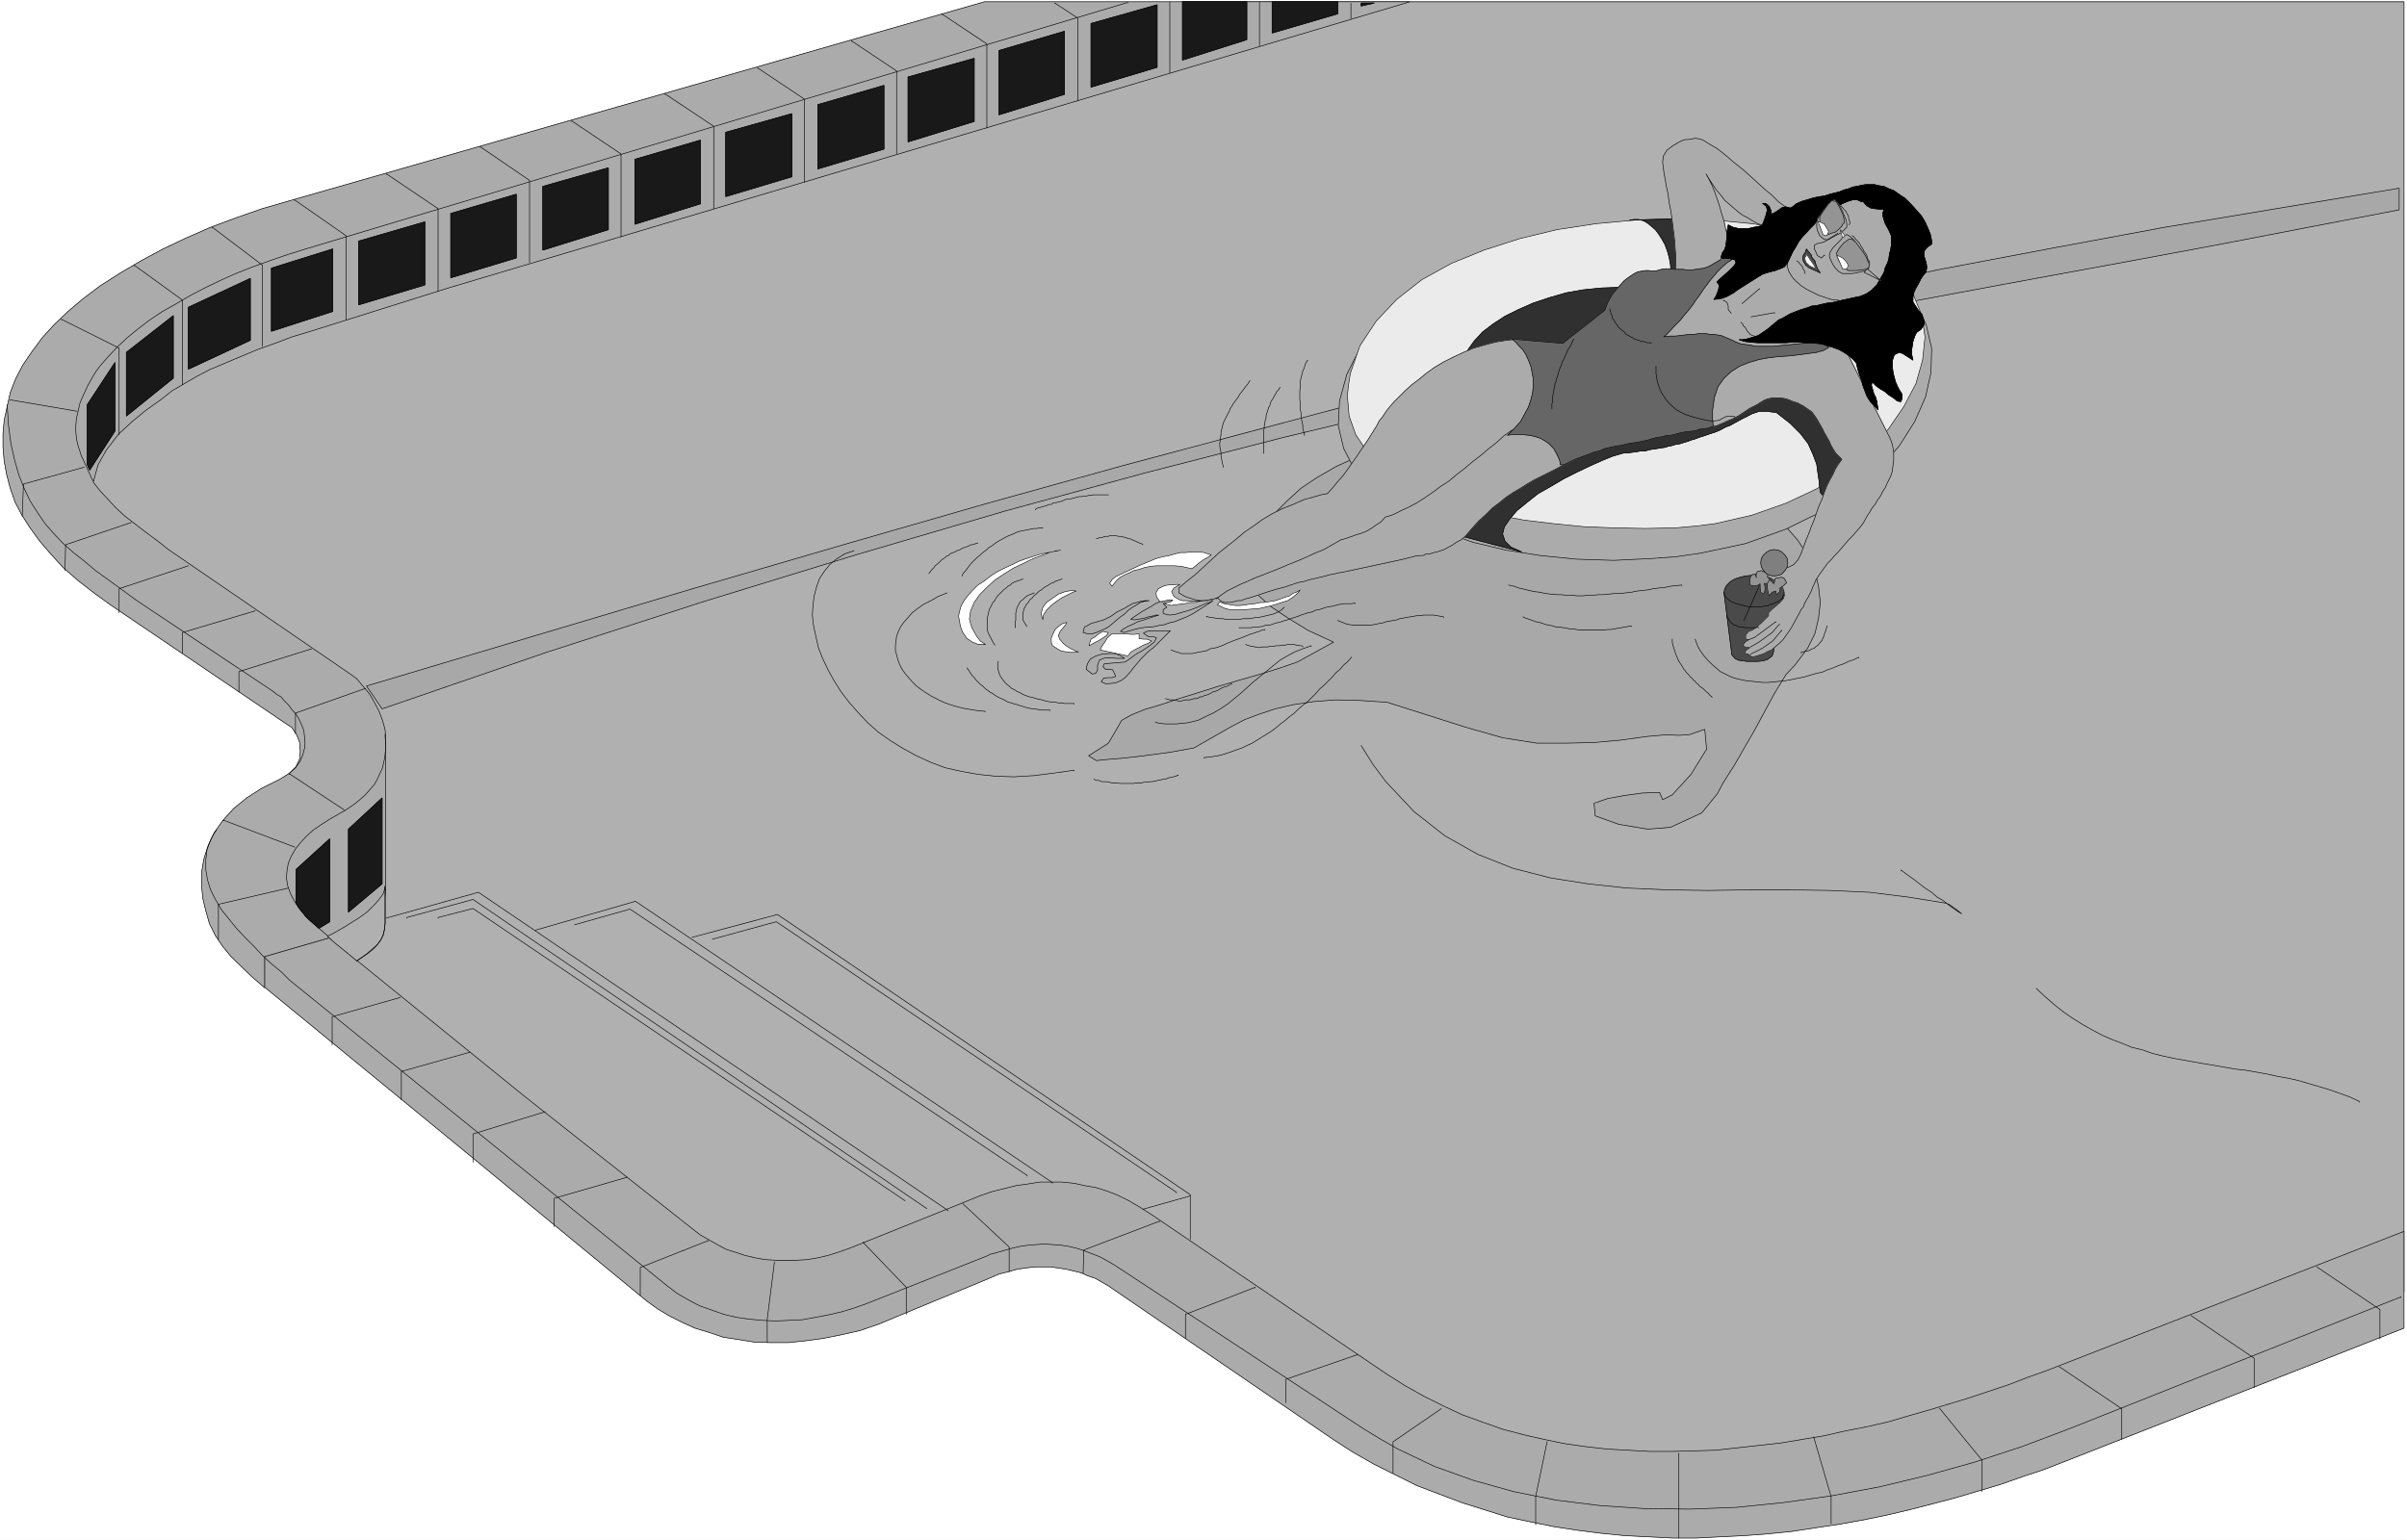 <svg width="3996.021" height="2557.141" viewBox="0 0 2997.016 1917.855" xmlns="http://www.w3.org/2000/svg"><rect x="0" y="0" width="2997.016" height="1917.855" fill="#333333" stroke="none"/><defs><clipPath id="a"><path d="M0 0h2997.016v1916.016H0Zm0 0"/></clipPath></defs><path style="fill:#fff;fill-opacity:1;fill-rule:nonzero;stroke:none" d="M0 1916.016h2997.016V-1.84H0Zm0 0" transform="translate(0 1.84)"/><g clip-path="url(#a)" transform="translate(0 1.84)"><path style="fill:#fff;fill-opacity:1;fill-rule:evenodd;stroke:#fff;stroke-width:.19;stroke-linecap:square;stroke-linejoin:bevel;stroke-miterlimit:10;stroke-opacity:1" d="M0 .5h766.5V491H0Zm0 0" transform="matrix(3.91 0 0 -3.91 0 1917.97)"/></g><path style="fill:#b0b0b0;fill-opacity:1;fill-rule:evenodd;stroke:#b0b0b0;stroke-width:.19;stroke-linecap:square;stroke-linejoin:bevel;stroke-miterlimit:10;stroke-opacity:1" d="M765.54 490.43H376.73L247 468.59 40.62 385.47 27.4 364.59l-1.72-36.01 59.02-46.73 24.72-20.68 4.21-9.96-12.45-22.41-10.35-22.6 10.35-28.73 121.3-94.42 28.74-8.24 26.83 10.34 38.9 12.26 14.37 4.21 18.4-4.21 75.88-49.22 47.14-16.47 30.85-10.15 49.25-4.03 73.97 12.26 76.84 30.65 61.89 18.96zm0 0" transform="matrix(3.91 0 0 -3.91 0 1919.81)"/><path style="fill:none;stroke:#000;stroke-width:.19;stroke-linecap:square;stroke-linejoin:bevel;stroke-miterlimit:10;stroke-opacity:1" d="M765.54 490.43H376.73L247 468.59 40.62 385.47 27.4 364.59l-1.72-36.01 59.02-46.73 24.72-20.68 4.21-9.96-12.45-22.41-10.35-22.6 10.35-28.73 121.3-94.42 28.74-8.24 26.83 10.34 38.9 12.26 14.37 4.21 18.4-4.21 75.88-49.22 47.14-16.47 30.85-10.15 49.25-4.03 73.97 12.26 76.84 30.65 61.89 18.96zm0 0" transform="matrix(3.91 0 0 -3.91 0 1919.81)"/><path style="fill:#ababab;fill-opacity:1;fill-rule:evenodd;stroke:#ababab;stroke-width:.19;stroke-linecap:square;stroke-linejoin:bevel;stroke-miterlimit:10;stroke-opacity:1" d="m104.82 192.22-20.51-5.94v-9.96l-4.21 3.64-6.52 6.32-2.68 3.26-2.3 3.44-1.91 3.83-1.15 4.03-.96 4.02-.39 4.21v4.02l.77 4.41 1.34 4.21 1.92 4.02 2.68 3.84 3.45 3.83 4.22 3.44 4.79 3.07 5.75 2.87 3.06 1.92 2.11 2.1 1.15 2.49.19 2.49-.19 2.68-.96 2.49-1.53 2.3-2.3 1.53-55.19 37.35-5.56 4.02-5.17 4.03-4.6 4.02-4.02 4.4-3.45 4.03-3.07 4.21-2.68 4.21-2.11 4.02-1.53 4.41-1.15 4.4-.77 4.22-.38 4.4v4.41l.38 4.21.96 4.41.96 4.4 1.72 4.41 2.3 4.4 2.88 4.22 3.25 4.4 3.84 4.22 4.4 4.21 4.99 4.21 5.36 4.02 6.32 4.03 6.52 3.83 7.09 3.83 7.28 3.45 7.86 3.44 8.24 3.07 8.24 2.87 8.62 2.49 221.33 63.4h135.48l-306.22-91.17-44.46-13.98-5.17-1.54-5.56-2.1-5.36-1.92-5.56-2.3-4.98-2.1-4.98-2.11-4.03-2.11-3.64-2.1-4.22-2.49-3.64-2.88-4.6-3.25-4.21-3.45-4.41-4.02-4.02-5.17-2.69-4.79-1.53-5.55 2.11-2.69 2.49-2.68 2.49-2.68 2.88-2.68 3.25-2.49 3.45-2.68 3.64-2.68 3.64-2.88 57.88-39.64 2.1-1.53 1.92-2.3 2.11-2.49 1.53-2.68 1.53-2.88 1.15-3.06.77-2.87.19-2.88v-47.88l-.57-5.74-7.86-6.52zm0 0" transform="matrix(3.91 0 0 -3.91 0 1919.81)"/><path style="fill:none;stroke:#000;stroke-width:.19;stroke-linecap:square;stroke-linejoin:bevel;stroke-miterlimit:10;stroke-opacity:1" d="m104.82 192.22-20.51-5.94v-9.96l-4.21 3.64-6.52 6.32-2.68 3.26-2.3 3.44-1.91 3.83-1.15 4.03-.96 4.02-.39 4.21v4.02l.77 4.41 1.34 4.21 1.92 4.02 2.68 3.84 3.45 3.83 4.22 3.44 4.79 3.07 5.75 2.87 3.06 1.92 2.11 2.1 1.15 2.49.19 2.49-.19 2.68-.96 2.49-1.53 2.3-2.3 1.53-55.19 37.35-5.56 4.02-5.17 4.03-4.6 4.02-4.02 4.4-3.45 4.03-3.07 4.21-2.68 4.21-2.11 4.02-1.53 4.41-1.15 4.4-.77 4.22-.38 4.4v4.41l.38 4.21.96 4.41.96 4.4 1.72 4.41 2.3 4.4 2.88 4.22 3.25 4.4 3.84 4.22 4.4 4.21 4.99 4.21 5.36 4.02 6.32 4.03 6.52 3.83 7.09 3.83 7.28 3.45 7.86 3.44 8.24 3.07 8.24 2.87 8.62 2.49 221.33 63.4h135.48l-306.22-91.17-44.46-13.98-5.17-1.54-5.56-2.1-5.36-1.92-5.56-2.3-4.98-2.1-4.98-2.11-4.03-2.11-3.64-2.1-4.22-2.49-3.64-2.88-4.6-3.25-4.21-3.45-4.41-4.02-4.02-5.17-2.69-4.79-1.53-5.55 2.11-2.69 2.49-2.68 2.49-2.68 2.88-2.68 3.25-2.49 3.45-2.68 3.64-2.68 3.64-2.88 57.88-39.64 2.1-1.53 1.92-2.3 2.11-2.49 1.53-2.68 1.53-2.88 1.15-3.06.77-2.87.19-2.88v-47.88l-.57-5.74-7.86-6.52zm0 0" transform="matrix(3.91 0 0 -3.91 0 1919.81)"/><path style="fill:#ababab;fill-opacity:1;fill-rule:evenodd;stroke:#ababab;stroke-width:.19;stroke-linecap:square;stroke-linejoin:bevel;stroke-miterlimit:10;stroke-opacity:1" d="m104.82 192.22-20.51-5.94v-9.77l58.83-48.26L206 76.53l3.45-2.49 3.83-2.29 3.83-1.92 4.22-1.91 4.4-1.34 4.6-1.54 4.99-.76 4.79-.77 5.36-.19h5.56l5.36.57 5.75.77 5.75 1.15 5.94 1.34 6.13 2.11 5.94 2.49 29.13 12.06 3.07 1.34 3.06.77 2.69.77 2.68.38 2.87.38h5.18l2.49-.38 2.49-.38 2.49-.58 2.3-.57 2.11-.96 2.3-.77 4.02-2.3 71.48-48.83 6.51-4.22 6.71-3.83 6.9-3.45 6.9-3.44 7.09-2.69 7.09-2.68 7.28-2.3 7.28-2.29 7.28-1.54 7.48-1.53 7.47-1.15 7.47-.95 7.67-.77 7.47-.38 7.67-.39h7.66l7.67.39 7.66.38 7.47.57 7.67.77 7.47 1.15 7.67 1.15 7.47 1.34 7.47 1.53 7.29 1.72 7.47 1.92 7.28 1.92 7.09 2.1 7.09 2.11 7.09 2.49 6.9 2.3 6.9 2.68 107.69 42.33v30.83L651.52 54.32l-5.94-2.11-5.94-2.3-6.32-2.1L627 45.7l-6.33-1.92-6.32-1.91-6.71-1.92-6.51-1.91-6.71-1.53-6.9-1.35-6.7-1.53-13.8-2.3-6.9-.76-6.9-.77-6.9-.76-6.9-.2-7.09-.19h-6.89l-6.9.39-6.9.38-6.71.77-6.71.95-6.51 1.34-6.71 1.54-6.51 1.72-6.52 2.3-6.32 2.3-6.13 2.87-6.14 3.06-6.13 3.45-5.75 3.64-75.11 50.95-3.64 2.29-3.26 1.92-3.45 1.72-3.45 1.34-3.64 1.15-3.45.58-3.45.76-3.83.39h-7.09l-3.64-.58-4.03-.57-3.83-.96-3.83-.96-3.83-1.34-4.22-1.72-18.59-7.47-18.59-7.47-3.25-1.15-3.64-1.15-3.26-.77-3.45-.57-3.26-.19H247l-3.25.19-3.26.57-3.26.77-2.87.96-3.07.96-2.87 1.53-2.69 1.53-2.68 1.53-2.49 1.92-53.85 42.52zm0 0" transform="matrix(3.91 0 0 -3.91 0 1919.81)"/><path style="fill:none;stroke:#000;stroke-width:.19;stroke-linecap:square;stroke-linejoin:bevel;stroke-miterlimit:10;stroke-opacity:1" d="m104.82 192.22-20.51-5.94v-9.77l58.83-48.26L206 76.53l3.45-2.49 3.83-2.29 3.83-1.92 4.22-1.91 4.4-1.34 4.6-1.54 4.99-.76 4.79-.77 5.36-.19h5.56l5.36.57 5.75.77 5.75 1.15 5.94 1.34 6.13 2.11 5.94 2.49 29.13 12.06 3.07 1.34 3.06.77 2.69.77 2.68.38 2.87.38h5.18l2.49-.38 2.49-.38 2.49-.58 2.3-.57 2.11-.96 2.3-.77 4.02-2.3 71.48-48.83 6.51-4.22 6.71-3.83 6.9-3.45 6.9-3.44 7.09-2.69 7.09-2.68 7.28-2.3 7.28-2.29 7.28-1.54 7.48-1.53 7.47-1.15 7.47-.95 7.67-.77 7.47-.38 7.67-.39h7.66l7.67.39 7.66.38 7.47.57 7.67.77 7.47 1.15 7.67 1.15 7.47 1.34 7.47 1.53 7.29 1.72 7.47 1.92 7.28 1.92 7.09 2.1 7.09 2.11 7.09 2.49 6.9 2.3 6.9 2.68 107.69 42.33v30.83L651.52 54.32l-5.94-2.11-5.94-2.3-6.32-2.1L627 45.7l-6.33-1.92-6.32-1.91-6.71-1.92-6.51-1.91-6.71-1.53-6.9-1.35-6.7-1.53-13.8-2.3-6.9-.76-6.9-.77-6.9-.76-6.9-.2-7.09-.19h-6.89l-6.9.39-6.9.38-6.71.77-6.71.95-6.51 1.34-6.71 1.54-6.51 1.72-6.52 2.3-6.32 2.3-6.13 2.87-6.14 3.06-6.13 3.45-5.75 3.64-75.11 50.95-3.64 2.29-3.26 1.92-3.45 1.72-3.45 1.34-3.64 1.15-3.45.58-3.45.76-3.83.39h-7.09l-3.64-.58-4.03-.57-3.83-.96-3.83-.96-3.83-1.34-4.22-1.72-18.59-7.47-18.59-7.47-3.25-1.15-3.64-1.15-3.26-.77-3.45-.57-3.26-.19H247l-3.25.19-3.26.57-3.26.77-2.87.96-3.07.96-2.87 1.53-2.69 1.53-2.68 1.53-2.49 1.92-53.85 42.52zM29.7 337.78l-.38.57-1.15 2.49-.77 1.73-.76 1.72-.77 1.53-.58 1.92-.57 1.72-.38 1.92-.2 2.1v1.92l.2 2.3.57 2.49.58 2.49 1.15 2.68 1.34 2.87 1.72 3.07.96 1.53 1.15 1.53 2.49 2.87 2.88 3.07 3.25 3.06 3.26 2.68 4.02 3.07 4.03 2.68 4.41 2.49 4.6 2.68 4.79 2.49 4.79 2.3 5.17 2.3 5.37 2.1 5.36 1.92 5.56 1.91 5.56 1.73 261.76 78.52v-.19" transform="matrix(3.91 0 0 -3.91 0 1919.81)"/><path style="fill:none;stroke:#000;stroke-width:.19;stroke-linecap:square;stroke-linejoin:bevel;stroke-miterlimit:10;stroke-opacity:1" d="M122.64 257.15v-.77l.19-2.3v-1.53l-.19-1.73-.19-1.53-.38-1.72-.39-1.53-.76-1.54-.77-1.72-.96-1.72-1.34-1.54-1.53-1.72-1.73-1.53-1.91-1.53-2.5-1.73-2.68-1.53-1.34-.77-1.34-.76-2.68-1.73-2.5-1.72-2.1-1.91-1.92-2.11-1.53-1.92-1.34-2.29-.96-2.3-.38-2.3-.2-2.3.39-2.49.95-2.68 1.35-2.49 1.91-2.87 2.49-2.69 3.26-2.87 12.07-10.34v-.19M2.3 362.1l.19-3.25.19-3.07.77-5.94 1.15-5.17 1.34-4.79 1.72-4.4 1.92-4.02 2.3-3.64 2.49-3.64 2.68-3.06 3.07-3.26 3.26-2.87 3.64-2.88 3.64-3.06 4.02-2.87 4.22-3.07 4.41-3.25L87 270.74l1.15-.95 1.34-.77 1.15-1.34 1.15-1.15 1.15-1.53 1.34-1.53.96-1.54.76-1.72.77-1.92.19-1.91.19-1.92-.19-1.91-.57-2.11-.77-1.91-1.53-2.11-1.92-1.72v-.2" transform="matrix(3.91 0 0 -3.91 0 1919.81)"/><path style="fill:none;stroke:#000;stroke-width:.19;stroke-linecap:square;stroke-linejoin:bevel;stroke-miterlimit:10;stroke-opacity:1" d="m68.98 226.69-1.14-1.72-.77-1.53-1.15-3.07-.38-3.25v-3.26l.57-3.26.96-3.06 1.53-3.06 1.92-3.26 2.3-2.87 2.49-3.07 2.68-2.87 2.88-2.87 2.68-2.88 2.87-2.68 3.07-2.49 2.68-2.68 120.15-97.3 1.53-1.14 1.73-1.35 3.64-2.1 3.64-1.92 3.83-1.34 3.83-1.34 4.03-.96 4.02-.57 4.22-.38 4.21-.2 4.22.2 4.22.19 4.21.76 4.03.77 4.21.96 3.83 1.15 3.84 1.34 38.7 15.32 1.15.57 1.54.39 2.68.76 2.68.77 2.49.57 2.69.39 2.49.19 2.68.19 2.49-.19 2.68-.19 2.5-.39 2.49-.57 2.3-.77 2.49-.95 2.49-.96 2.49-1.34 2.3-1.34 79.52-52.29 5.37-3.26 5.36-3.06 11.69-5.56 12.27-4.4 13.03-3.64 13.41-2.68 13.8-1.72 14.18-.96 14.56-.19 14.95.57 14.95 1.53 15.13 2.11 15.33 2.87 15.14 3.64 15.14 4.22 15.14 4.98 14.76 5.55 105.96 42.14v-.2" transform="matrix(3.91 0 0 -3.91 0 1919.81)"/><path style="fill:none;stroke:#000;stroke-width:.19;stroke-linecap:square;stroke-linejoin:bevel;stroke-miterlimit:10;stroke-opacity:1" d="m123.02 198.54 29.32 8.23 149.47-101.31v-.2m-131.26 89.45 31.81 9.19 132.79-89.63v-.2m-114.78 78.34 27.21 7.28 131.45-89.25V96.26" transform="matrix(3.91 0 0 -3.91 0 1919.81)"/><path style="fill:none;stroke:#000;stroke-width:.19;stroke-linecap:square;stroke-linejoin:bevel;stroke-miterlimit:10;stroke-opacity:1" d="m379.03 110.05-14.94-4.21v-.19m-68.99.38-144.48 98.45-21.08-5.75v-.19" transform="matrix(3.91 0 0 -3.91 0 1919.81)"/><path style="fill:none;stroke:#000;stroke-width:.19;stroke-linecap:square;stroke-linejoin:bevel;stroke-miterlimit:10;stroke-opacity:1" d="M288.2 108.52 150.62 201.6l-11.12-2.87v-.19m43.5-2.11 17.63 4.98 126.47-84.85v-.19m-100.22 75.46 20.32 5.56 127.43-86.19v-.19" transform="matrix(3.91 0 0 -3.91 0 1919.81)"/><path style="fill:#191919;fill-opacity:1;fill-rule:evenodd;stroke:#191919;stroke-width:.19;stroke-linecap:square;stroke-linejoin:bevel;stroke-miterlimit:10;stroke-opacity:1" d="m86.42 405.58 19.55 6.13v-19.92l-19.55-6.32zm0 0" transform="matrix(3.91 0 0 -3.91 0 1919.81)"/><path style="fill:none;stroke:#000;stroke-width:.19;stroke-linecap:square;stroke-linejoin:bevel;stroke-miterlimit:10;stroke-opacity:1" d="m86.42 405.58 19.55 6.13v-19.92l-19.55-6.32zm0 0" transform="matrix(3.91 0 0 -3.91 0 1919.81)"/><path style="fill:#191919;fill-opacity:1;fill-rule:evenodd;stroke:#191919;stroke-width:.19;stroke-linecap:square;stroke-linejoin:bevel;stroke-miterlimit:10;stroke-opacity:1" d="m59.98 393.13 19.74 9.19V382.6l-19.74-9.2zm0 0" transform="matrix(3.91 0 0 -3.91 0 1919.81)"/><path style="fill:none;stroke:#000;stroke-width:.19;stroke-linecap:square;stroke-linejoin:bevel;stroke-miterlimit:10;stroke-opacity:1" d="m59.98 393.13 19.74 9.19V382.6l-19.74-9.2zm0 0" transform="matrix(3.91 0 0 -3.91 0 1919.81)"/><path style="fill:#191919;fill-opacity:1;fill-rule:evenodd;stroke:#191919;stroke-width:.19;stroke-linecap:square;stroke-linejoin:bevel;stroke-miterlimit:10;stroke-opacity:1" d="m40.24 378.76 14.95 11.69v-19.92l-14.95-12.07Zm0 0" transform="matrix(3.91 0 0 -3.91 0 1919.81)"/><path style="fill:none;stroke:#000;stroke-width:.19;stroke-linecap:square;stroke-linejoin:bevel;stroke-miterlimit:10;stroke-opacity:1" d="m40.24 378.76 14.95 11.69v-19.92l-14.95-12.07Zm0 0" transform="matrix(3.91 0 0 -3.91 0 1919.81)"/><path style="fill:#191919;fill-opacity:1;fill-rule:evenodd;stroke:#191919;stroke-width:.19;stroke-linecap:square;stroke-linejoin:bevel;stroke-miterlimit:10;stroke-opacity:1" d="m27.79 362.1 8.81 13.41v-21.84l-8.05-12.44-.76 1.72zm0 0" transform="matrix(3.91 0 0 -3.91 0 1919.81)"/><path style="fill:none;stroke:#000;stroke-width:.19;stroke-linecap:square;stroke-linejoin:bevel;stroke-miterlimit:10;stroke-opacity:1" d="m27.79 362.1 8.81 13.41v-21.84l-8.05-12.44-.76 1.72zm82.39 27.01v26.81L93.7 427.41v-.19m-10.15-46.54v25.86L67.64 418.6v-.19m-9.58-49.99v27.01l-15.33 11.11v-.2" transform="matrix(3.91 0 0 -3.91 0 1919.81)"/><path style="fill:none;stroke:#000;stroke-width:.19;stroke-linecap:square;stroke-linejoin:bevel;stroke-miterlimit:10;stroke-opacity:1" d="M37.94 352.53v27.58l-18.39 9.19v-.19" transform="matrix(3.91 0 0 -3.91 0 1919.81)"/><path style="fill:#191919;fill-opacity:1;fill-rule:evenodd;stroke:#191919;stroke-width:.19;stroke-linecap:square;stroke-linejoin:bevel;stroke-miterlimit:10;stroke-opacity:1" d="m260.42 457.67 21.08 6.13v-20.3l-21.08-6.32Zm0 0" transform="matrix(3.91 0 0 -3.91 0 1919.81)"/><path style="fill:none;stroke:#000;stroke-width:.19;stroke-linecap:square;stroke-linejoin:bevel;stroke-miterlimit:10;stroke-opacity:1" d="m260.42 457.67 21.08 6.13v-20.3l-21.08-6.32Zm0 0" transform="matrix(3.91 0 0 -3.91 0 1919.81)"/><path style="fill:#191919;fill-opacity:1;fill-rule:evenodd;stroke:#191919;stroke-width:.19;stroke-linecap:square;stroke-linejoin:bevel;stroke-miterlimit:10;stroke-opacity:1" d="m231.1 448.86 21.08 5.94v-20.11l-21.08-6.32zm0 0" transform="matrix(3.91 0 0 -3.91 0 1919.81)"/><path style="fill:none;stroke:#000;stroke-width:.19;stroke-linecap:square;stroke-linejoin:bevel;stroke-miterlimit:10;stroke-opacity:1" d="m231.1 448.86 21.08 5.94v-20.11l-21.08-6.32zm0 0" transform="matrix(3.91 0 0 -3.91 0 1919.81)"/><path style="fill:#191919;fill-opacity:1;fill-rule:evenodd;stroke:#191919;stroke-width:.19;stroke-linecap:square;stroke-linejoin:bevel;stroke-miterlimit:10;stroke-opacity:1" d="m202.16 440.25 20.89 6.12v-20.3l-20.89-6.51zm0 0" transform="matrix(3.91 0 0 -3.91 0 1919.81)"/><path style="fill:none;stroke:#000;stroke-width:.19;stroke-linecap:square;stroke-linejoin:bevel;stroke-miterlimit:10;stroke-opacity:1" d="m202.16 440.25 20.89 6.12v-20.3l-20.89-6.51zm0 0" transform="matrix(3.91 0 0 -3.91 0 1919.81)"/><path style="fill:#191919;fill-opacity:1;fill-rule:evenodd;stroke:#191919;stroke-width:.19;stroke-linecap:square;stroke-linejoin:bevel;stroke-miterlimit:10;stroke-opacity:1" d="m172.85 431.63 20.88 5.93v-19.72l-20.88-6.52zm0 0" transform="matrix(3.91 0 0 -3.91 0 1919.81)"/><path style="fill:none;stroke:#000;stroke-width:.19;stroke-linecap:square;stroke-linejoin:bevel;stroke-miterlimit:10;stroke-opacity:1" d="m172.85 431.63 20.88 5.93v-19.72l-20.88-6.52zm0 0" transform="matrix(3.91 0 0 -3.91 0 1919.81)"/><path style="fill:#191919;fill-opacity:1;fill-rule:evenodd;stroke:#191919;stroke-width:.19;stroke-linecap:square;stroke-linejoin:bevel;stroke-miterlimit:10;stroke-opacity:1" d="m143.53 423.01 20.88 6.13v-20.31l-20.88-6.32zm0 0" transform="matrix(3.91 0 0 -3.91 0 1919.81)"/><path style="fill:none;stroke:#000;stroke-width:.19;stroke-linecap:square;stroke-linejoin:bevel;stroke-miterlimit:10;stroke-opacity:1" d="m143.53 423.01 20.88 6.13v-20.31l-20.88-6.32zm0 0" transform="matrix(3.91 0 0 -3.91 0 1919.81)"/><path style="fill:#191919;fill-opacity:1;fill-rule:evenodd;stroke:#191919;stroke-width:.19;stroke-linecap:square;stroke-linejoin:bevel;stroke-miterlimit:10;stroke-opacity:1" d="m114.21 414.2 21.08 6.13v-20.11l-21.08-6.32zm0 0" transform="matrix(3.91 0 0 -3.91 0 1919.81)"/><path style="fill:none;stroke:#000;stroke-width:.19;stroke-linecap:square;stroke-linejoin:bevel;stroke-miterlimit:10;stroke-opacity:1" d="m114.21 414.2 21.08 6.13v-20.11l-21.08-6.32zm0 0" transform="matrix(3.91 0 0 -3.91 0 1919.81)"/><path style="fill:#191919;fill-opacity:1;fill-rule:evenodd;stroke:#191919;stroke-width:.19;stroke-linecap:square;stroke-linejoin:bevel;stroke-miterlimit:10;stroke-opacity:1" d="m289.16 466.48 21.08 5.94v-20.11l-21.08-6.51zm0 0" transform="matrix(3.91 0 0 -3.91 0 1919.81)"/><path style="fill:none;stroke:#000;stroke-width:.19;stroke-linecap:square;stroke-linejoin:bevel;stroke-miterlimit:10;stroke-opacity:1" d="m289.16 466.48 21.08 5.94v-20.11l-21.08-6.51zm0 0" transform="matrix(3.91 0 0 -3.91 0 1919.81)"/><path style="fill:#191919;fill-opacity:1;fill-rule:evenodd;stroke:#191919;stroke-width:.19;stroke-linecap:square;stroke-linejoin:bevel;stroke-miterlimit:10;stroke-opacity:1" d="m318.1 474.91 20.88 6.13v-20.11l-20.88-6.51zm0 0" transform="matrix(3.91 0 0 -3.91 0 1919.81)"/><path style="fill:none;stroke:#000;stroke-width:.19;stroke-linecap:square;stroke-linejoin:bevel;stroke-miterlimit:10;stroke-opacity:1" d="m318.1 474.91 20.88 6.13v-20.11l-20.88-6.51zm0 0" transform="matrix(3.91 0 0 -3.91 0 1919.81)"/><path style="fill:#191919;fill-opacity:1;fill-rule:evenodd;stroke:#191919;stroke-width:.19;stroke-linecap:square;stroke-linejoin:bevel;stroke-miterlimit:10;stroke-opacity:1" d="m347.42 483.53 21.07 5.94v-19.92l-21.07-6.32zm0 0" transform="matrix(3.91 0 0 -3.91 0 1919.81)"/><path style="fill:none;stroke:#000;stroke-width:.19;stroke-linecap:square;stroke-linejoin:bevel;stroke-miterlimit:10;stroke-opacity:1" d="m347.42 483.53 21.07 5.94v-19.92l-21.07-6.32zm0 0" transform="matrix(3.91 0 0 -3.91 0 1919.81)"/><path style="fill:#191919;fill-opacity:1;fill-rule:evenodd;stroke:#191919;stroke-width:.19;stroke-linecap:square;stroke-linejoin:bevel;stroke-miterlimit:10;stroke-opacity:1" d="M376.54 490.43h20.51v-12.07l-20.51-6.51zm0 0" transform="matrix(3.91 0 0 -3.91 0 1919.81)"/><path style="fill:none;stroke:#000;stroke-width:.19;stroke-linecap:square;stroke-linejoin:bevel;stroke-miterlimit:10;stroke-opacity:1" d="M376.54 490.43h20.51v-12.07l-20.51-6.51zm0 0" transform="matrix(3.91 0 0 -3.91 0 1919.81)"/><path style="fill:#191919;fill-opacity:1;fill-rule:evenodd;stroke:#191919;stroke-width:.19;stroke-linecap:square;stroke-linejoin:bevel;stroke-miterlimit:10;stroke-opacity:1" d="M405.1 490.43h20.88v-3.84l-20.88-6.12zm0 0" transform="matrix(3.91 0 0 -3.91 0 1919.81)"/><path style="fill:none;stroke:#000;stroke-width:.19;stroke-linecap:square;stroke-linejoin:bevel;stroke-miterlimit:10;stroke-opacity:1" d="M405.1 490.43h20.88v-3.84l-20.88-6.12zm0 0" transform="matrix(3.91 0 0 -3.91 0 1919.81)"/><path style="fill:#191919;fill-opacity:1;fill-rule:evenodd;stroke:#191919;stroke-width:.19;stroke-linecap:square;stroke-linejoin:bevel;stroke-miterlimit:10;stroke-opacity:1" d="M433.46 490.04h4.21l-4.21-.96zm0 0" transform="matrix(3.91 0 0 -3.91 0 1919.81)"/><path style="fill:none;stroke:#000;stroke-width:.19;stroke-linecap:square;stroke-linejoin:bevel;stroke-miterlimit:10;stroke-opacity:1" d="M433.46 490.04h4.21l-4.21-.96zm-147.94-48.07v26.43l-14.37 9.58v-.2m-14.95-44.81v26.43l-14.94 9.96v-.19m-13.99-44.63v26.24l-15.52 10.34v-.19m-13.99-45.39v26.43l-15.72 10.53v-.19m-13.41-45.01v26.24l-15.71 10.73v-.19m-13.42-45.97v26.43l-16.48 11.11v-.19m191.24 14.74v26.82l-14.37 9.57v-.19m43.31-27.39v26.24l-7.28 4.79v-.19m36.6-22.02v22.6-.2m28.55-13.79v13.99-.2m29.13-5.17v4.98-.19M24.53 360l-21.27 3.63v-.19m23.57-21.26-19.36-5.36-.38-10.15v-.19m34.68-1.92-20.88-7.08-.19-8.05v-.19m39.28 1.53-22.04-7.28v-7.66m43.31.58-23.19-6.9V283m41.2 1.34-23.18-7.28v-6.51m40.24 1.15-22.23-7.85v-6.51m15.52-24.33L92.17 244.5v-.19m1.73-23.17-22.81 8.62v-.19m20.7-21.46-22.23-5.17v-11.3m57.87-18.38-21.65-6.13v-9m43.88-2.3-21.85-6.13v-9m45.8-3.83-22.99-7.09v-9m49.05-4.79-23.18-6.7v-9.01m49.24-4.4-21.84-8.62v-9m42.73 10.72-2.3-18.19v-7.47m30.47 31.98 13.8-14.36v-8.62m18.01 35.24 14.76-13.79v-7.85m23.56-.57.2 7.46 24.14 9.2v-.19m8.24-37.16v7.66l22.23 8.62v-.19m9.77-36.58v7.47l22.81 7.85v-.19m26.63-17.05-15.33-10.53v-9.96m49.06 9.96-3.64-17.43v-9m45.6 22.79V1.07m42.93 32.18 5.55-18.96V5.67m34.5 36.77 13.6-16.66v-9.96m24.53 39.84 19.93-13.41v-9.77m22.04 39.46 20.12-13.6v-9.39m19.93 38.5 20.12-13.6v-9.38" transform="matrix(3.91 0 0 -3.91 0 1919.81)"/><path style="fill:#191919;fill-opacity:1;fill-rule:evenodd;stroke:#191919;stroke-width:.19;stroke-linecap:square;stroke-linejoin:bevel;stroke-miterlimit:10;stroke-opacity:1" d="M121.68 236.84v-27.39l-10.73-9v26.43zm0 0" transform="matrix(3.91 0 0 -3.91 0 1919.81)"/><path style="fill:none;stroke:#000;stroke-width:.19;stroke-linecap:square;stroke-linejoin:bevel;stroke-miterlimit:10;stroke-opacity:1" d="M121.68 236.84v-27.39l-10.73-9v26.43zm0 0" transform="matrix(3.91 0 0 -3.91 0 1919.81)"/><path style="fill:#191919;fill-opacity:1;fill-rule:evenodd;stroke:#191919;stroke-width:.19;stroke-linecap:square;stroke-linejoin:bevel;stroke-miterlimit:10;stroke-opacity:1" d="M105.01 223.82v-26.43l-3.45-2.11-1.53 1.34-1.53 1.34-1.35 1.34-.76 1.15-1.34 1.54-.77 1.34v10.72zm0 0" transform="matrix(3.91 0 0 -3.91 0 1919.81)"/><path style="fill:none;stroke:#000;stroke-width:.19;stroke-linecap:square;stroke-linejoin:bevel;stroke-miterlimit:10;stroke-opacity:1" d="M105.01 223.82v-26.43l-3.45-2.11-1.53 1.34-1.53 1.34-1.35 1.34-.76 1.15-1.34 1.54-.77 1.34v10.72zm0 0" transform="matrix(3.91 0 0 -3.91 0 1919.81)"/><path style="fill:#b0b0b0;fill-opacity:1;fill-rule:evenodd;stroke:#b0b0b0;stroke-width:.19;stroke-linecap:square;stroke-linejoin:bevel;stroke-miterlimit:10;stroke-opacity:1" d="M122.64 208.88v-11.87l-.19-1.92-.38-1.72-.77-1.73-.96-1.34-1.34-1.53-1.92-1.53-2.3-1.53-1.15-.77-7.28 5.94-2.11 1.91 1.35.58 1.34.76 1.34.77 1.34.76 1.53.96 1.54.96 1.53.96 1.34.96 1.53 1.14 1.15 1.15 1.15 1.15 1.15 1.34.77.96.77 1.15.38 1.34zm0 0" transform="matrix(3.91 0 0 -3.91 0 1919.81)"/><path style="fill:none;stroke:#000;stroke-width:.19;stroke-linecap:square;stroke-linejoin:bevel;stroke-miterlimit:10;stroke-opacity:1" d="M122.64 208.88v-11.87l-.19-1.92-.38-1.72-.77-1.73-.96-1.34-1.34-1.53-1.92-1.53-2.3-1.53-1.15-.77-7.28 5.94-2.11 1.91 1.35.58 1.34.76 1.34.77 1.34.76 1.53.96 1.54.96 1.53.96 1.34.96 1.53 1.14 1.15 1.15 1.15 1.15 1.15 1.34.77.96.77 1.15.38 1.34zm0 0" transform="matrix(3.91 0 0 -3.91 0 1919.81)"/><path style="fill:none;stroke:#000;stroke-width:.19;stroke-linecap:square;stroke-linejoin:bevel;stroke-miterlimit:10;stroke-opacity:1" d="m113.63 184.94 1.15.77 2.11 1.53 1.73 1.53 1.53 1.34 1.15 1.53.77 1.53.38 1.73.19 2.11v11.68-.19" transform="matrix(3.91 0 0 -3.91 0 1919.81)"/><path style="fill:#a8a8a8;fill-opacity:1;fill-rule:evenodd;stroke:#a8a8a8;stroke-width:.19;stroke-linecap:square;stroke-linejoin:bevel;stroke-miterlimit:10;stroke-opacity:1" d="m121.68 265.19 52.32 18 50.39 16.28 48.68 14.94 46.94 13.79 45.04 12.26 43.3 11.11 42.16 10.15 40.43 9.19 38.71 8.24 37.37 7.66 36.02 7.09 34.88 6.51 33.34 6.13 32 5.93 30.86 5.94 29.89 5.75v6.89l-37.94-6.32-36.79-6.13-36.03-6.7-35.45-6.7-35.26-7.47-35.45-7.47-35.83-8.24-36.6-8.62-37.76-9.57-38.89-10.35-40.82-10.91-42.73-11.88-45.23-13.02-47.9-13.98-50.78-15.13-53.85-16.09zm0 0" transform="matrix(3.91 0 0 -3.91 0 1919.81)"/><path style="fill:none;stroke:#000;stroke-width:.19;stroke-linecap:square;stroke-linejoin:bevel;stroke-miterlimit:10;stroke-opacity:1" d="m121.68 265.19 52.32 18 50.39 16.28 48.68 14.94 46.94 13.79 45.04 12.26 43.3 11.11 42.16 10.15 40.43 9.19 38.71 8.24 37.37 7.66 36.02 7.09 34.88 6.51 33.34 6.13 32 5.93 30.86 5.94 29.89 5.75v6.89l-37.94-6.32-36.79-6.13-36.03-6.7-35.45-6.7-35.26-7.47-35.45-7.47-35.83-8.24-36.6-8.62-37.76-9.57-38.89-10.35-40.82-10.91-42.73-11.88-45.23-13.02-47.9-13.98-50.78-15.13-53.85-16.09zm0 0" transform="matrix(3.91 0 0 -3.91 0 1919.81)"/><path style="fill:none;stroke:#000;stroke-width:.19;stroke-linecap:square;stroke-linejoin:bevel;stroke-miterlimit:10;stroke-opacity:1" d="m271.92 315.56-2.88-.96-2.49-1.53-2.3-1.91-1.72-2.11-1.54-2.3-.95-2.68-.77-2.87-.38-3.07-.2-3.06.39-3.45.76-3.45.77-3.44 1.34-3.45 1.73-3.64 1.91-3.45 2.3-3.64 2.49-3.25 2.88-3.26 3.06-3.26 3.45-3.06 3.83-2.68 4.03-2.49 4.21-2.3 4.6-2.11 4.6-1.72 5.18-1.15 5.36-.96 5.56-.57 5.75-.19 6.32.38 6.13.77 6.71.95v-.19m306.41-69.33 2.87-2.68 2.88-2.49 2.87-2.3 3.07-2.11 3.06-1.91 3.07-1.73 3.26-1.72 3.06-1.34 3.07-1.15 3.26-1.34 3.25-.77 3.26-1.15 3.07-.76 3.45-.77 3.26-.57 3.25-.58 3.26-.57 3.45-.58 3.26-.57 3.26-.58 3.44-.38 3.26-.57 3.26-.58 3.45-.76 3.26-.58 3.45-.76 3.25-.96 6.52-1.92 3.26-1.15 3.25-1.15 3.26-1.53v-.19" transform="matrix(3.91 0 0 -3.91 0 1919.81)"/><path style="fill:#a8a8a8;fill-opacity:1;fill-rule:evenodd;stroke:#a8a8a8;stroke-width:.19;stroke-linecap:square;stroke-linejoin:bevel;stroke-miterlimit:10;stroke-opacity:1" d="M489.41 254.27h9.01l9 .19 8.63.77 8.24 1.15 6.32.57 3.83-.19 3.45.19 4.98 1.73.58-6.32-4.98-8.05-5.94-6.51-3.07-1.53-.96 2.3-5.56-.19-5.55-.77-5.37-.96-4.41-1.53.39-4.02 7.47-2.68 9.2-1.54 7.28.58 9.97 4.6 4.98 6.12 1.72 3.26 3.64 5.75 6.52 11.3 6.32 11.68 3.64 5.94 2.88 3.06 4.02 5.36 2.3 4.6 1.15 4.79.58 5.17-.58 5.17-1.15 4.98-2.3 4.79-3.06 4.79-3.84 4.4-4.6 4.41-5.17 4.02-5.94 4.02-6.32 3.45-114.98 6.13-6.32-2.88-5.94-3.44-5.18-3.45-4.4-4.02-3.84-3.83-5.75-5.94-4.59-8.62v-2.87l.76-2.87 1.73-2.88 2.68-3.25 3.83-3.45 5.18-3.45 6.51-4.02 8.24-3.83-11.5-6.32-5.55-1.92-6.14-1.91-6.7-1.92-6.52-1.91-6.7-2.11-6.14-1.91-5.75-1.92-5.17-1.53-4.22-1.73-3.06-1.72-1.53-2.68-2.69-4.6-6.32-4.02 2.49-1.53 3.64.38 4.79.38 6.71.77 8.43 1.15 7.47 1.34 12.08 6.89 4.02 2.11 4.6 1.73 5.17 1.72 5.75 1.34 6.33.96 7.09.57 7.85-.19 8.63-.57 12.07-3.83 12.65-4.03 12.07-3.44zm0 0" transform="matrix(3.91 0 0 -3.91 0 1919.81)"/><path style="fill:none;stroke:#000;stroke-width:.19;stroke-linecap:square;stroke-linejoin:bevel;stroke-miterlimit:10;stroke-opacity:1" d="M489.41 254.27h9.01l9 .19 8.63.77 8.24 1.15 6.32.57 3.83-.19 3.45.19 4.98 1.73.58-6.32-4.98-8.05-5.94-6.51-3.07-1.53-.96 2.3-5.56-.19-5.55-.77-5.37-.96-4.41-1.53.39-4.02 7.47-2.68 9.2-1.54 7.28.58 9.97 4.6 4.98 6.12 1.72 3.26 3.64 5.75 6.52 11.3 6.32 11.68 3.64 5.94 2.88 3.06 4.02 5.36 2.3 4.6 1.15 4.79.58 5.17-.58 5.17-1.15 4.98-2.3 4.79-3.06 4.79-3.84 4.4-4.6 4.41-5.17 4.02-5.94 4.02-6.32 3.45-114.98 6.13-6.32-2.88-5.94-3.44-5.18-3.45-4.4-4.02-3.84-3.83-5.75-5.94-4.59-8.62v-2.87l.76-2.87 1.73-2.88 2.68-3.25 3.83-3.45 5.18-3.45 6.51-4.02 8.24-3.83-11.5-6.32-5.55-1.92-6.14-1.91-6.7-1.92-6.52-1.91-6.7-2.11-6.14-1.91-5.75-1.92-5.17-1.53-4.22-1.73-3.06-1.72-1.53-2.68-2.69-4.6-6.32-4.02 2.49-1.53 3.64.38 4.79.38 6.71.77 8.43 1.15 7.47 1.34 12.08 6.89 4.02 2.11 4.6 1.73 5.17 1.72 5.75 1.34 6.33.96 7.09.57 7.85-.19 8.63-.57 12.07-3.83 12.65-4.03 12.07-3.44zm0 0" transform="matrix(3.91 0 0 -3.91 0 1919.81)"/><path style="fill:#ababab;fill-opacity:1;fill-rule:evenodd;stroke:#ababab;stroke-width:.19;stroke-linecap:square;stroke-linejoin:bevel;stroke-miterlimit:10;stroke-opacity:1" d="m589.82 408.45-149.08-17.81-3.84-4.98-3.44-4.79-4.6-9.19-2.3-8.43-.39-7.85 1.73-7.28 3.45-6.7 4.98-5.94 6.52-5.36 7.66-4.6 8.82-3.83 9.77-3.45 10.54-2.49 10.92-1.72 11.5-1.15 11.88-.38 11.69.57 8.05.58 7.85 1.14 14.37 3.07 12.84 4.6 11.31 5.55 9.77 6.32 8.24 7.09 6.71 7.47 4.98 7.85 3.45 7.85 1.72 7.85.2 7.67-1.73 7.47-3.26 6.51-4.98 5.93-6.9 4.79zm0 0" transform="matrix(3.91 0 0 -3.91 0 1919.81)"/><path style="fill:none;stroke:#000;stroke-width:.19;stroke-linecap:square;stroke-linejoin:bevel;stroke-miterlimit:10;stroke-opacity:1" d="m589.82 408.45-149.08-17.81-3.84-4.98-3.44-4.79-4.6-9.19-2.3-8.43-.39-7.85 1.73-7.28 3.45-6.7 4.98-5.94 6.52-5.36 7.66-4.6 8.82-3.83 9.77-3.45 10.54-2.49 10.92-1.72 11.5-1.15 11.88-.38 11.69.57 8.05.58 7.85 1.14 14.37 3.07 12.84 4.6 11.31 5.55 9.77 6.32 8.24 7.09 6.71 7.47 4.98 7.85 3.45 7.85 1.72 7.85.2 7.67-1.73 7.47-3.26 6.51-4.98 5.93-6.9 4.79zm0 0" transform="matrix(3.91 0 0 -3.91 0 1919.81)"/><path style="fill:#ebebeb;fill-opacity:1;fill-rule:evenodd;stroke:#ebebeb;stroke-width:.19;stroke-linecap:square;stroke-linejoin:bevel;stroke-miterlimit:10;stroke-opacity:1" d="m590.59 412.09-4.79 1.72-5.18 1.54-10.92 2.49-11.69 1.91-12.07 1.15-12.65.38-12.64-.38-12.46-1.15-12.46-1.91-11.88-2.88-11.3-3.64-10.35-4.21-9.39-5.17-8.05-6.32-6.51-6.9-5.18-7.85-3.06-8.81-.58-3.64-.38-3.44.57-6.52 2.11-5.93 3.45-5.18 4.6-4.78 5.56-4.03 6.7-3.63 7.29-3.07 8.04-2.49 8.82-2.3 9-1.72 9.59-1.15 9.58-.96 9.77-.38 9.77-.19 9.58.19 6.52.57 6.13.77 11.69 2.68 10.92 3.83 9.78 4.6 8.62 5.74 7.66 6.32 6.52 6.9 4.98 7.28 3.83 7.28 2.11 7.47.77 7.27-.96 6.9-2.68 6.51-4.41 5.94-6.13 4.98zm0 0" transform="matrix(3.91 0 0 -3.91 0 1919.81)"/><path style="fill:none;stroke:#000;stroke-width:.19;stroke-linecap:square;stroke-linejoin:bevel;stroke-miterlimit:10;stroke-opacity:1" d="m590.59 412.09-4.79 1.72-5.18 1.54-10.92 2.49-11.69 1.91-12.07 1.15-12.65.38-12.64-.38-12.46-1.15-12.46-1.91-11.88-2.88-11.3-3.64-10.35-4.21-9.39-5.17-8.05-6.32-6.51-6.9-5.18-7.85-3.06-8.81-.58-3.64-.38-3.44.57-6.52 2.11-5.93 3.45-5.18 4.6-4.78 5.56-4.03 6.7-3.63 7.29-3.07 8.04-2.49 8.82-2.3 9-1.72 9.59-1.15 9.58-.96 9.77-.38 9.77-.19 9.58.19 6.52.57 6.13.77 11.69 2.68 10.92 3.83 9.78 4.6 8.62 5.74 7.66 6.32 6.52 6.9 4.98 7.28 3.83 7.28 2.11 7.47.77 7.27-.96 6.9-2.68 6.51-4.41 5.94-6.13 4.98zm0 0" transform="matrix(3.91 0 0 -3.91 0 1919.81)"/><path style="fill:#303030;fill-opacity:1;fill-rule:evenodd;stroke:#303030;stroke-width:.19;stroke-linecap:square;stroke-linejoin:bevel;stroke-miterlimit:10;stroke-opacity:1" d="m565.68 359.61-1.73.19-1.34.2h-2.3l-1.15-.39-1.15-.38-1.53-.77-1.53-.76-4.22-2.3-1.15-.38-2.11-1.15-.96-.39-1.15-.38-1.15-.38-1.14-.39-1.15-.38-1.15-.38-.96-.38-1.34-.39-.96-.38-1.34-.38-1.15-.39-1.34-.19-1.15-.38-1.15-.19-1.15-.39-1.35-.19-1.14-.19-1.35-.19-1.15-.19-1.34-.39h-1.34l-1.15-.19-1.34-.19-1.34-.19h-1.15l-.96-.19-3.26-.96-3.25-1.34-3.84-1.72-4.02-1.92-4.22-2.11-4.21-2.49-4.03-2.29-3.64-2.88-3.06-2.49-2.3-2.68-1.73-2.49-.57-2.3.76-2.29 1.92-1.92 3.45-1.53-27.02 7.08 8.82 52.1v1.34l.19 1.34.95 2.68 1.92 2.68 2.68 2.88 3.26 2.49 3.83 2.49 4.22 2.1 4.79 2.11 5.17 1.72 5.37 1.54 5.37.95 5.74.58 5.56.19 5.56-.19 5.17-.77 5.37-1.53.19 1.15.19 1.34.19 2.49v2.3l-.19 2.49-.38 2.1-.58 2.11-.76 2.11-.96 1.72-.96 1.53-1.15 1.54-1.34 1.15-1.15.95-1.34.77-1.54.38h-1.34l-1.53-.19 14.18.38 55.57-55.16 5.75-22.02-2.3-2.3-2.3-1.92-3.45-3.25-2.68-2.11-1.72-1.34-1.15-.38-1.15 1.34-.2 1.53-.19 2.11-.38 2.49-.38 2.87-1.15 3.07-1.54 3.44-2.49 3.26-3.26 3.25zm0 0" transform="matrix(3.91 0 0 -3.91 0 1919.81)"/><path style="fill:none;stroke:#000;stroke-width:.19;stroke-linecap:square;stroke-linejoin:bevel;stroke-miterlimit:10;stroke-opacity:1" d="m565.68 359.61-1.73.19-1.34.2h-2.3l-1.15-.39-1.15-.38-1.53-.77-1.53-.76-4.22-2.3-1.15-.38-2.11-1.15-.96-.39-1.15-.38-1.15-.38-1.14-.39-1.15-.38-1.15-.38-.96-.38-1.34-.39-.96-.38-1.34-.38-1.15-.39-1.34-.19-1.15-.38-1.15-.19-1.15-.39-1.35-.19-1.14-.19-1.35-.19-1.15-.19-1.34-.39h-1.34l-1.15-.19-1.34-.19-1.34-.19h-1.15l-.96-.19-3.26-.96-3.25-1.34-3.84-1.72-4.02-1.92-4.22-2.11-4.21-2.49-4.03-2.29-3.64-2.88-3.06-2.49-2.3-2.68-1.73-2.49-.57-2.3.76-2.29 1.92-1.92 3.45-1.53-27.02 7.08 8.82 52.1v1.34l.19 1.34.95 2.68 1.92 2.68 2.68 2.88 3.26 2.49 3.83 2.49 4.22 2.1 4.79 2.11 5.17 1.72 5.37 1.54 5.37.95 5.74.58 5.56.19 5.56-.19 5.17-.77 5.37-1.53.19 1.15.19 1.34.19 2.49v2.3l-.19 2.49-.38 2.1-.58 2.11-.76 2.11-.96 1.72-.96 1.53-1.15 1.54-1.34 1.15-1.15.95-1.34.77-1.54.38h-1.34l-1.53-.19 14.18.38 55.57-55.16 5.75-22.02-2.3-2.3-2.3-1.92-3.45-3.25-2.68-2.11-1.72-1.34-1.15-.38-1.15 1.34-.2 1.53-.19 2.11-.38 2.49-.38 2.87-1.15 3.07-1.54 3.44-2.49 3.26-3.26 3.25zm0 0" transform="matrix(3.91 0 0 -3.91 0 1919.81)"/><path style="fill:#ababab;fill-opacity:1;fill-rule:evenodd;stroke:#ababab;stroke-width:.19;stroke-linecap:square;stroke-linejoin:bevel;stroke-miterlimit:10;stroke-opacity:1" d="m532.53 400.6.57 1.53.38 1.92.2 2.29v2.49l-.2 2.69-.19 2.87-.38 3.06-.38 3.07-.39 2.87-.57 2.87-.39 2.88-.57 2.68-.38 2.3-.39 2.1-.19 1.73-.19 1.15.19 2.1 1.15 1.92 1.73 1.34 1.91 1.15 1.15.57 1.15.39h1.15l1.92.38 1.53-.19 1.34-.58 2.11-1.34 1.72-.96 1.54-1.14 1.91-1.54 1.73-1.53 1.91-1.53 2.11-1.73 2.11-1.91 2.11-1.92 2.11-1.91 2.1-1.72 2.11-2.11 2.3-1.73 2.11-1.91 2.3-1.53-6.52-4.22h-.95l-2.5.96-1.53.77-1.72.57-1.73.96-1.53.96-1.53.76-1.54 1.15-1.34 1.15-1.53 1.34-1.34 1.15-1.15 1.53-1.34 1.54-1.15 1.72-1.15 1.72-1.15 1.92 1.15-2.11.76-1.53.77-1.92.77-2.1.76-2.3.77-2.68.77-2.49.57-2.68.77-2.49.76-2.68.58-2.49.38-2.3.38-2.11.39-1.91.19-1.35zm0 0" transform="matrix(3.91 0 0 -3.91 0 1919.81)"/><path style="fill:none;stroke:#000;stroke-width:.19;stroke-linecap:square;stroke-linejoin:bevel;stroke-miterlimit:10;stroke-opacity:1" d="m532.53 400.6.57 1.53.38 1.92.2 2.29v2.49l-.2 2.69-.19 2.87-.38 3.06-.38 3.07-.39 2.87-.57 2.87-.39 2.88-.57 2.68-.38 2.3-.39 2.1-.19 1.73-.19 1.15.19 2.1 1.15 1.92 1.73 1.34 1.91 1.15 1.15.57 1.15.39h1.15l1.92.38 1.53-.19 1.34-.58 2.11-1.34 1.72-.96 1.54-1.14 1.91-1.54 1.73-1.53 1.91-1.53 2.11-1.73 2.11-1.91 2.11-1.92 2.11-1.91 2.1-1.72 2.11-2.11 2.3-1.73 2.11-1.91 2.3-1.53-6.52-4.22h-.95l-2.5.96-1.53.77-1.72.57-1.73.96-1.53.96-1.53.76-1.54 1.15-1.34 1.15-1.53 1.34-1.34 1.15-1.15 1.53-1.34 1.54-1.15 1.72-1.15 1.72-1.15 1.92 1.15-2.11.76-1.53.77-1.92.77-2.1.76-2.3.77-2.68.77-2.49.57-2.68.77-2.49.76-2.68.58-2.49.38-2.3.38-2.11.39-1.91.19-1.35zm0 0" transform="matrix(3.91 0 0 -3.91 0 1919.81)"/><path style="fill:#4a4a4a;fill-opacity:1;fill-rule:evenodd;stroke:#4a4a4a;stroke-width:.19;stroke-linecap:square;stroke-linejoin:bevel;stroke-miterlimit:10;stroke-opacity:1" d="m558.78 307.9 1.91-.19 1.73-.38 1.53-.39 1.54-.76 1.15-.77 1.14-1.53.39-1.15-3.45-19.54-.38-1.15-1.54-1.15-1.34-.38-1.53-.19h-3.64l-1.34.19-1.35.19-1.15.58-.95 1.15-2.49 19.72.19 1.15.57 1.15 1.34 1.34 1.34.77 1.73.57 1.72.39 1.73.19zm0 0" transform="matrix(3.91 0 0 -3.91 0 1919.81)"/><path style="fill:none;stroke:#000;stroke-width:.19;stroke-linecap:square;stroke-linejoin:bevel;stroke-miterlimit:10;stroke-opacity:1" d="m558.78 307.9 1.91-.19 1.73-.38 1.53-.39 1.54-.76 1.15-.77 1.14-1.53.39-1.15-3.45-19.54-.38-1.15-1.54-1.15-1.34-.38-1.53-.19h-3.64l-1.34.19-1.35.19-1.15.58-.95 1.15-2.49 19.72.19 1.15.57 1.15 1.34 1.34 1.34.77 1.73.57 1.72.39 1.73.19zm0 0" transform="matrix(3.91 0 0 -3.91 0 1919.81)"/><path style="fill:#ababab;fill-opacity:1;fill-rule:evenodd;stroke:#ababab;stroke-width:.19;stroke-linecap:square;stroke-linejoin:bevel;stroke-miterlimit:10;stroke-opacity:1" d="m545.17 355.02 1.54.38 1.34.57.96.39 1.15.57 1.91.77 1.73.95 1.72 1.15 1.73 1.15 2.29 1.15 1.15.77 1.35.76 1.15.39 1.34.19h2.68l1.34-.19 1.15-.39 1.34-.57 1.34-.38 2.11-1.15 1.34-.96 1.15-.77.96-1.34.77-1.15.76-1.34.77-1.34.77-1.53.76-1.34.77-1.34.57-1.34.77-1.34.77-1.15 1.91-1.92-1.15-1.53-.95-1.53-.77-1.73-.96-1.72-.96-1.91-.76-1.92-.77-2.3-.96-2.1-.76-2.11-.77-2.3-.96-2.3-.77-2.1-.95-2.3-.77-2.11-.77-2.11-.95-1.91-1.35-1.53-1.53-.77-1.92-.57-1.72-.39-2.11-.19-1.91-.38-1.92-.39-1.92-.57h1.34l1.35-.19 1.53-.38 1.34-.39 1.15-.76.77-.39 1.34-.95.76-1.35.39-1.14v-1.15l-.19-.77-1.15-1.34-1.34-1.15-1.15-.96-1.15-1.15v-.95l-.96-.96-1.34-1.34-1.35-1.15-1.53-1.15-1.15-.38-.96-1.15v-1.34l.96-.2-1.15-.76-.76-1.15 1.15-.57h1.15l-1.35-.96-.19-.96.96-.19 1.34-.96 1.53.38 1.15.39 1.15.38.96.57 1.34.58 1.35 1.15 1.15.96 1.14 1.14.96 1.35.96 1.34.96 1.53 1.15 2.11 1.15 2.1.57 1.15.77.96.38 1.15 1.15 1.91.96 1.92.58 1.53.38.77.57 1.34 1.15 1.72 1.54 2.11.96 1.34 1.14 1.15.96 1.15 1.15 1.15 1.15 1.34 1.15 1.34 1.15 1.34 1.34 1.34 1.15 1.34 1.15 1.34 1.15 1.53 1.15 2.11.77 1.15.77 1.34.95 1.15.77 1.34.96 1.34.76 1.53.77 1.15.58 1.34.57 1.15.58 1.15.38 1.15.19.96.19 1.53.19 1.53v2.49l-.38 2.3-.38 1.15-.58 1.34-18.01 35.82 19.93 8.23 5.75 20.11-9.58 13.03-17.63-2.69-15.91-4.59-18.2-13.79-22.61-22.41-4.41-16.09 9.58-10.15zm0 0" transform="matrix(3.91 0 0 -3.91 0 1919.81)"/><path style="fill:none;stroke:#000;stroke-width:.19;stroke-linecap:square;stroke-linejoin:bevel;stroke-miterlimit:10;stroke-opacity:1" d="m545.17 355.02 1.54.38 1.34.57.96.39 1.15.57 1.91.77 1.73.95 1.72 1.15 1.73 1.15 2.29 1.15 1.15.77 1.35.76 1.15.39 1.34.19h2.68l1.34-.19 1.15-.39 1.34-.57 1.34-.38 2.11-1.15 1.34-.96 1.15-.77.96-1.34.77-1.15.76-1.34.77-1.34.77-1.53.76-1.34.77-1.34.57-1.34.77-1.34.77-1.15 1.91-1.92-1.15-1.53-.95-1.53-.77-1.73-.96-1.72-.96-1.91-.76-1.92-.77-2.3-.96-2.1-.76-2.11-.77-2.3-.96-2.3-.77-2.1-.95-2.3-.77-2.11-.77-2.11-.95-1.91-1.35-1.53-1.53-.77-1.92-.57-1.72-.39-2.11-.19-1.91-.38-1.92-.39-1.92-.57h1.34l1.35-.19 1.53-.38 1.34-.39 1.15-.76.77-.39 1.34-.95.76-1.35.39-1.14v-1.15l-.19-.77-1.15-1.34-1.34-1.15-1.15-.96-1.15-1.15v-.95l-.96-.96-1.34-1.34-1.35-1.15-1.53-1.15-1.15-.38-.96-1.15v-1.34l.96-.2-1.15-.76-.76-1.15 1.15-.57h1.15l-1.35-.96-.19-.96.96-.19 1.34-.96 1.53.38 1.15.39 1.15.38.96.57 1.34.58 1.35 1.15 1.15.96 1.14 1.14.96 1.35.96 1.34.96 1.53 1.15 2.11 1.15 2.1.57 1.15.77.96.38 1.15 1.15 1.91.96 1.92.58 1.53.38.77.57 1.34 1.15 1.72 1.54 2.11.96 1.34 1.14 1.15.96 1.15 1.15 1.15 1.15 1.34 1.15 1.34 1.15 1.34 1.34 1.34 1.15 1.34 1.15 1.34 1.15 1.53 1.15 2.11.77 1.15.77 1.34.95 1.15.77 1.34.96 1.34.76 1.53.77 1.15.58 1.34.57 1.15.58 1.15.38 1.15.19.96.19 1.53.19 1.53v2.49l-.38 2.3-.38 1.15-.58 1.34-18.01 35.82 19.93 8.23 5.75 20.11-9.58 13.03-17.63-2.69-15.91-4.59-18.2-13.79-22.61-22.41-4.41-16.09 9.58-10.15zm0 0" transform="matrix(3.91 0 0 -3.91 0 1919.81)"/><path style="fill:none;stroke:#000;stroke-width:.19;stroke-linecap:square;stroke-linejoin:bevel;stroke-miterlimit:10;stroke-opacity:1" d="m557.44 284.92 2.68 1.53 4.22 3.06 2.3 2.68V292m-9.2-9.38 3.83 1.91 3.26 2.3 2.87 3.45v-.19m-10.54-2.88 1.92.77 4.41 3.26 2.3 1.72v-.19m-16.48 9.58.19-1.15.38-.39.77-.76.57-.39.58-.38.57-.19.77-.38.76-.19.77-.2.77-.19.76-.19.77-.19h4.41l.76.19h.96l.58.38.76.2.58.19.77.38.57.19.58.38.38.39.57.38.19.77.39.38v-.19m-18.21-6.32v-.58l.39-.57.38-.58.38-.57.58-.38.38-.39.77-.19.57-.38.77-.19h.77l.95-.19h3.26l.77.19v-.19" transform="matrix(3.91 0 0 -3.91 0 1919.81)"/><path style="fill:none;stroke:#000;stroke-width:.19;stroke-linecap:square;stroke-linejoin:bevel;stroke-miterlimit:10;stroke-opacity:1" d="m555.33 293.34 7.86 17.62v-.19" transform="matrix(3.91 0 0 -3.91 0 1919.81)"/><path style="fill:#7f7f7f;fill-opacity:1;fill-rule:evenodd;stroke:#7f7f7f;stroke-width:.19;stroke-linecap:square;stroke-linejoin:bevel;stroke-miterlimit:10;stroke-opacity:1" d="m564.91 307.52 1.34.19 1.15.38 1.15 1.34.58.96.19 1.34-.19 1.34-.58.96-1.15 1.15-1.15.57-1.34.19-1.15-.19-1.15-.57-1.15-1.15-.57-.96-.2-1.34.2-1.34.57-.96 1.15-1.34 1.15-.38zm0 0" transform="matrix(3.91 0 0 -3.91 0 1919.81)"/><path style="fill:none;stroke:#000;stroke-width:.19;stroke-linecap:square;stroke-linejoin:bevel;stroke-miterlimit:10;stroke-opacity:1" d="m564.91 307.52 1.34.19 1.15.38 1.15 1.34.58.96.19 1.34-.19 1.34-.58.96-1.15 1.15-1.15.57-1.34.19-1.15-.19-1.15-.57-1.15-1.15-.57-.96-.2-1.34.2-1.34.57-.96 1.15-1.34 1.15-.38zm0 0" transform="matrix(3.91 0 0 -3.91 0 1919.81)"/><path style="fill:#949494;fill-opacity:1;fill-rule:evenodd;stroke:#949494;stroke-width:.19;stroke-linecap:square;stroke-linejoin:bevel;stroke-miterlimit:10;stroke-opacity:1" d="m562.99 307.9-.95.77-1.15.57-1.35-.38-.38-1.15.19-.77-.38 1.15-1.15-.19-.57-1.15v-2.11l1.15-.19h1.14l.96.58v-1.34l.19-1.34.96-.58.39 1.15v1.15l-.2 1.15.96-.38 1.15.19-.19 1.15-.96 1.15zm0 0" transform="matrix(3.91 0 0 -3.91 0 1919.81)"/><path style="fill:none;stroke:#000;stroke-width:.19;stroke-linecap:square;stroke-linejoin:bevel;stroke-miterlimit:10;stroke-opacity:1" d="m562.99 307.9-.95.77-1.15.57-1.35-.38-.38-1.15.19-.77-.38 1.15-1.15-.19-.57-1.15v-2.11l1.15-.19h1.14l.96.58v-1.34l.19-1.34.96-.58.39 1.15v1.15l-.2 1.15.96-.38 1.15.19-.19 1.15-.96 1.15zm0 0" transform="matrix(3.91 0 0 -3.91 0 1919.81)"/><path style="fill:#949494;fill-opacity:1;fill-rule:evenodd;stroke:#949494;stroke-width:.19;stroke-linecap:square;stroke-linejoin:bevel;stroke-miterlimit:10;stroke-opacity:1" d="m563.57 306.37-.77-1.15v-1.53l.19-1.15.39-1.34.96 1.15 1.15.38.19-1.15 1.15.96v1.15l1.15.76.95.96-.76 1.34-.77.38-1.15-.19-.96-.19-.38-1.72-.96.95zm0 0" transform="matrix(3.91 0 0 -3.91 0 1919.81)"/><path style="fill:none;stroke:#000;stroke-width:.19;stroke-linecap:square;stroke-linejoin:bevel;stroke-miterlimit:10;stroke-opacity:1" d="m563.57 306.37-.77-1.15v-1.53l.19-1.15.39-1.34.96 1.15 1.15.38.19-1.15 1.15.96v1.15l1.15.76.95.96-.76 1.34-.77.38-1.15-.19-.96-.19-.38-1.72-.96.95zm0 0" transform="matrix(3.91 0 0 -3.91 0 1919.81)"/><path style="fill:#ababab;fill-opacity:1;fill-rule:evenodd;stroke:#ababab;stroke-width:.19;stroke-linecap:square;stroke-linejoin:bevel;stroke-miterlimit:10;stroke-opacity:1" d="m500.52 379.72-17.05 3.26-1.92-.19-1.91-.19-3.45-.58-3.64-.96-3.26-.95-3.26-1.35-3.26-1.53-3.06-1.53-2.88-1.72-2.68-1.92-2.3-1.91-2.3-1.73-2.11-1.91-1.72-1.73-1.72-1.72-1.35-1.53-.95-1.15-.77-1.15-.77-1.15-.96-1.15-.76-1.53-.96-1.53-.96-1.54-.96-1.53-1.15-1.72-1.34-1.92-1.15-1.72-1.34-1.92-1.34-1.91-1.53-2.11-1.54-1.72-1.72-2.11-1.73-1.91-2.1-.39-1.92-.57-3.45-.96-3.45-1.53-3.45-1.34-3.06-1.53-3.26-1.92-2.88-2.11-2.87-1.91-2.68-2.3-2.69-2.11-2.87-2.3-2.49-2.29-2.49-2.3-2.49-2.3-2.69-2.11-2.49-2.1v-1.54l1.92-1.15 1.72-.57 1.15-.38.96-.19 1.15-.2h2.3l1.15.2 1.92.76 1.15-1.15 1.15-.38h1.72l1.15.19 1.34.38h.96l1.53.58 1.54.38 2.87.96 2.88.96 2.49.76 2.3.58 2.3.76 2.3.77 1.91.38 1.92.58 1.72.38 1.54.38 1.72.39 1.15.38 1.34.19 1.34.38 1.34.2 18.78 4.02.77.19 2.3.57 1.53.39 1.34.19h1.15l1.15.57h1.15l1.15.39.96.19 1.15.38 1.15.38 1.34.77 1.15.57 1.34.96 1.54.77 1.53 1.34.96 1.15 1.15 1.34 1.91 2.11 2.3 2.1 2.11 2.11 2.3 1.72 2.11 1.73 2.3 1.53 2.3 1.34 2.1 1.34 2.3 1.34 2.3 1.15 2.3 1.15 2.3 1.15 2.11 1.15 2.49.96 2.11 1.14zm0 0" transform="matrix(3.91 0 0 -3.91 0 1919.81)"/><path style="fill:none;stroke:#000;stroke-width:.19;stroke-linecap:square;stroke-linejoin:bevel;stroke-miterlimit:10;stroke-opacity:1" d="m500.52 379.72-17.05 3.26-1.92-.19-1.91-.19-3.45-.58-3.64-.96-3.26-.95-3.26-1.35-3.26-1.53-3.06-1.53-2.88-1.72-2.68-1.92-2.3-1.91-2.3-1.73-2.11-1.91-1.72-1.73-1.72-1.72-1.35-1.53-.95-1.15-.77-1.15-.77-1.15-.96-1.15-.76-1.53-.96-1.53-.96-1.54-.96-1.53-1.15-1.72-1.34-1.92-1.15-1.72-1.34-1.92-1.34-1.91-1.53-2.11-1.54-1.72-1.72-2.11-1.73-1.91-2.1-.39-1.92-.57-3.45-.96-3.45-1.53-3.45-1.34-3.06-1.53-3.26-1.92-2.88-2.11-2.87-1.91-2.68-2.3-2.69-2.11-2.87-2.3-2.49-2.29-2.49-2.3-2.49-2.3-2.69-2.11-2.49-2.1v-1.54l1.92-1.15 1.72-.57 1.15-.38.96-.19 1.15-.2h2.3l1.15.2 1.92.76 1.15-1.15 1.15-.38h1.72l1.15.19 1.34.38h.96l1.53.58 1.54.38 2.87.96 2.88.96 2.49.76 2.3.58 2.3.76 2.3.77 1.91.38 1.92.58 1.72.38 1.54.38 1.72.39 1.15.38 1.34.19 1.34.38 1.34.2 18.78 4.02.77.19 2.3.57 1.53.39 1.34.19h1.15l1.15.57h1.15l1.15.39.96.19 1.15.38 1.15.38 1.34.77 1.15.57 1.34.96 1.54.77 1.53 1.34.96 1.15 1.15 1.34 1.91 2.11 2.3 2.1 2.11 2.11 2.3 1.72 2.11 1.73 2.3 1.53 2.3 1.34 2.1 1.34 2.3 1.34 2.3 1.15 2.3 1.15 2.3 1.15 2.11 1.15 2.49.96 2.11 1.14zm0 0" transform="matrix(3.91 0 0 -3.91 0 1919.81)"/><path style="fill:none;stroke:#000;stroke-width:.19;stroke-linecap:square;stroke-linejoin:bevel;stroke-miterlimit:10;stroke-opacity:1" d="m387.27 300.24 1.54 1.15 1.91 1.34 4.22 2.11 2.3.95 2.49 1.15 2.49.96 2.49.96 2.88 1.15 2.68 1.15 2.87 1.14 2.69 1.15 2.87 1.34 2.87 1.15 2.69 1.54 2.68 1.53 1.34.38 1.15.38 1.15.39.96.38 1.92.58 1.91.76 1.53.96 1.35.96 1.53.95 1.34 1.54 1.34.38 1.15.38 2.68 1.34 2.5 1.15 2.49 1.34 2.68 1.73 2.49 1.72 2.3 1.72 2.68 1.73 2.49 2.1 2.5 1.92 2.49 2.11 2.49 1.91 2.49 2.11 2.68 2.11 2.3 2.1 2.68 1.92v-.19" transform="matrix(3.91 0 0 -3.91 0 1919.81)"/><path style="fill:#666;fill-opacity:1;fill-rule:evenodd;stroke:#666;stroke-width:.19;stroke-linecap:square;stroke-linejoin:bevel;stroke-miterlimit:10;stroke-opacity:1" d="m480.02 352.33 1.34.2H485l2.11-.2 1.73-.38 1.72-.57 1.34-.77 1.15-.77 1.73-1.72 1.15-2.11.76-1.72.19-1.34h1.15l1.15.57 2.3 1.15 2.11.77 2.11.77 1.91.76 1.73.38 1.72.77 1.73.38 1.72.39 1.54.19 1.53.38 1.72.38 1.73.2 1.91.38 1.73.38 1.92.58.76.19 2.3.38 1.15.38h1.15l.96.2 2.11.57 1.91.38 2.11.19 1.15.2.96.38 1.34.19 1.53.19 1.54.58-.2 2.49v2.49l.58 4.21 1.15 3.45 1.92 2.68 2.3 2.11 2.68 1.72 2.87 1.15 3.26.96 3.07.57 3.45.38 3.06.2 3.26.38 2.87.38 2.69.38 2.1.58 1.73.96-2.11 1.91h-1.15l-2.68-.38-2.11-.19-1.92-.19-1.91-.2-2.11-.19-1.92-.19-1.72-.19h-5.56l-1.72.38-1.54.19-1.53.2-1.53.57-1.15.58-1.34.57-1.34.57-.96.39-1.34.19-1.15.19h-1.15l-1.15.19h-2.49l-1.15-.19h-1.35l-1.53-.19-1.53-.19-1.73-.19h-1.72l-1.92-.2.96.77 2.49 2.68 1.73 1.73 1.34 1.72 1.34 1.53 1.34 1.73 1.15 1.72 1.15 1.53 1.15 1.73 1.15 1.53 1.15 1.53 2.3 2.68 1.34 1.34 1.53 1.34 1.73 1.15-3.26.58-.57-.77-2.3-1.34-1.35-.77-1.53-.57-1.34-.19-1.34-.19-1.34-.2h-1.34l-1.34.2h-2.69l-1.34.19h-1.53l-1.34-.19-1.34-.39-1.54-.19-1.15.19h-1.15l-2.3-.38-1.15-.57-1.15-.77-1.15-.77-.95-.76-1.92-2.11-1.92-2.3-.76-1.34-.58-1.15-.57-1.34-.39-1.15-13.41-10.53-16.1 1.34 1.15-.96 1.15-1.34 1.15-1.15.96-1.53.77-1.72.76-1.92.39-1.92.38-2.1v-2.11l-.19-2.3-.58-2.3-.76-2.29-1.15-2.11-1.34-2.49-1.92-2.11zm0 0" transform="matrix(3.91 0 0 -3.91 0 1919.81)"/><path style="fill:none;stroke:#000;stroke-width:.19;stroke-linecap:square;stroke-linejoin:bevel;stroke-miterlimit:10;stroke-opacity:1" d="m480.02 352.33 1.34.2H485l2.11-.2 1.73-.38 1.72-.57 1.34-.77 1.15-.77 1.73-1.72 1.15-2.11.76-1.72.19-1.34h1.15l1.15.57 2.3 1.15 2.11.77 2.11.77 1.91.76 1.73.38 1.72.77 1.73.38 1.72.39 1.54.19 1.53.38 1.72.38 1.73.2 1.91.38 1.73.38 1.92.58.76.19 2.3.38 1.15.38h1.15l.96.2 2.11.57 1.91.38 2.11.19 1.15.2.96.38 1.34.19 1.53.19 1.54.58-.2 2.49v2.49l.58 4.21 1.15 3.45 1.92 2.68 2.3 2.11 2.68 1.72 2.87 1.15 3.26.96 3.07.57 3.45.38 3.06.2 3.26.38 2.87.38 2.69.38 2.1.58 1.73.96-2.11 1.91h-1.15l-2.68-.38-2.11-.19-1.92-.19-1.91-.2-2.11-.19-1.92-.19-1.72-.19h-5.56l-1.72.38-1.54.19-1.53.2-1.53.57-1.15.58-1.34.57-1.34.57-.96.39-1.34.19-1.15.19h-1.15l-1.15.19h-2.49l-1.15-.19h-1.35l-1.53-.19-1.53-.19-1.73-.19h-1.72l-1.92-.2.96.77 2.49 2.68 1.73 1.73 1.34 1.72 1.34 1.53 1.34 1.73 1.15 1.72 1.15 1.53 1.15 1.73 1.15 1.53 1.15 1.53 2.3 2.68 1.34 1.34 1.53 1.34 1.73 1.15-3.26.58-.57-.77-2.3-1.34-1.35-.77-1.53-.57-1.34-.19-1.34-.19-1.34-.2h-1.34l-1.34.2h-2.69l-1.34.19h-1.53l-1.34-.19-1.34-.39-1.54-.19-1.15.19h-1.15l-2.3-.38-1.15-.57-1.15-.77-1.15-.77-.95-.76-1.92-2.11-1.92-2.3-.76-1.34-.58-1.15-.57-1.34-.39-1.15-13.41-10.53-16.1 1.34 1.15-.96 1.15-1.34 1.15-1.15.96-1.53.77-1.72.76-1.92.39-1.92.38-2.1v-2.11l-.19-2.3-.58-2.3-.76-2.29-1.15-2.11-1.34-2.49-1.92-2.11zm0 0" transform="matrix(3.91 0 0 -3.91 0 1919.81)"/><path style="fill:#000;fill-opacity:1;fill-rule:evenodd;stroke:#000;stroke-width:.19;stroke-linecap:square;stroke-linejoin:bevel;stroke-miterlimit:10;stroke-opacity:1" d="m612.05 410.94.58-1.15.38-1.34.38-1.15.19-1.34-.19-1.53-.96-1.15-.76-1.15-.77-1.53-.77-1.34-.57-1.15-.19-.77-.19-1.15v-1.34l.57-.95 1.15-1.73 1.15-1.34.38-1.15.39-1.15-.19-1.15-.96-1.34-1.34-.95-.58-1.15-.57-1.73-.2-1.34-.19-1.15V378l.39-1.72-1.15.76-2.11 1.34-1.15.38-1.53-.76-.58-1.72v-2.49l.19-1.54.39-1.53.38-1.34.57-1.34.58-1.15.96-1.53v-1.15l-.39-1.15-1.15.19-1.15.96-1.53.96-1.34 1.15-1.34.76-1.34.96-1.34 1.34-.2-1.15.39-1.34.38-1.34.58-1.15.38-1.34.38-2.68-.76.96-1.54 1.53-1.15 1.72-.76 1.92-.77 2.1-.19 1.15-.77 1.92-.57 1.91-.39 1.73-.96 1.15-1.53 1.34-1.15.76-.96.58-1.15.57-1.53.58-1.34.38-2.49.77-1.73.19-1.91.19h-1.73l-1.91.19h-1.92l-1.92-.19h-9.39l-2.1.19-1.73.19-1.91.58h1.15l1.15.19 2.1.57 1.73.58 1.72 1.15 1.34.95 1.15.96 2.3 1.92.96.38 2.68 1.53 1.92.77 1.53.57 1.92.58 1.53.57 1.73.19 1.53.39 1.73.38 1.72.19 1.53.38 1.73.39 1.72.38 1.73.38 1.91.39 1.92.76 1.72 1.15 1.73 1.73.76 1.34.77 1.34.77 1.34.38 1.53.77 1.53.38 1.34.19 1.54.39 1.34.19 1.34v3.06zm0 0" transform="matrix(3.91 0 0 -3.91 0 1919.81)"/><path style="fill:none;stroke:#000;stroke-width:.19;stroke-linecap:square;stroke-linejoin:bevel;stroke-miterlimit:10;stroke-opacity:1" d="m612.05 410.94.58-1.15.38-1.34.38-1.15.19-1.34-.19-1.53-.96-1.15-.76-1.15-.77-1.53-.77-1.34-.57-1.15-.19-.77-.19-1.15v-1.34l.57-.95 1.15-1.73 1.15-1.34.38-1.15.39-1.15-.19-1.15-.96-1.34-1.34-.95-.58-1.15-.57-1.73-.2-1.34-.19-1.15V378l.39-1.72-1.15.76-2.11 1.34-1.15.38-1.53-.76-.58-1.72v-2.49l.19-1.54.39-1.53.38-1.34.57-1.34.58-1.15.96-1.53v-1.15l-.39-1.15-1.15.19-1.15.96-1.53.96-1.34 1.15-1.34.76-1.34.96-1.34 1.34-.2-1.15.39-1.34.38-1.34.58-1.15.38-1.34.38-2.68-.76.96-1.54 1.53-1.15 1.72-.76 1.92-.77 2.1-.19 1.15-.77 1.92-.57 1.91-.39 1.73-.96 1.15-1.53 1.34-1.15.76-.96.58-1.15.57-1.53.58-1.34.38-2.49.77-1.73.19-1.91.19h-1.73l-1.91.19h-1.92l-1.92-.19h-9.39l-2.1.19-1.73.19-1.91.58h1.15l1.15.19 2.1.57 1.73.58 1.72 1.15 1.34.95 1.15.96 2.3 1.92.96.38 2.68 1.53 1.92.77 1.53.57 1.92.58 1.53.57 1.73.19 1.53.39 1.73.38 1.72.19 1.53.38 1.73.39 1.72.38 1.73.38 1.91.39 1.92.76 1.72 1.15 1.73 1.73.76 1.34.77 1.34.77 1.34.38 1.53.77 1.53.38 1.34.19 1.54.39 1.34.19 1.34v3.06zm0 0" transform="matrix(3.91 0 0 -3.91 0 1919.81)"/><path style="fill:#000;fill-opacity:1;fill-rule:evenodd;stroke:#000;stroke-width:.19;stroke-linecap:square;stroke-linejoin:bevel;stroke-miterlimit:10;stroke-opacity:1" d="m612.63 409.79.19 1.34.95 1.15 1.35.96v1.15l-.39 1.91-.76 1.92-.96 2.11-1.15 1.91-1.53 1.73-1.54 1.72-1.53 1.53-.77.77-.96.57-2.49 1.73-1.53.57-1.53.77-1.54.19-1.53.38h-2.68l-1.34-.19-1.54-.38-1.34-.2-1.34-.57-1.53-.38-1.34-.58-1.54-.38-1.53-.38-1.72-.58-1.54-.19-1.91-.38-1.92-.58-1.91-.57-1.73-.77-1.15-.96-.77-.38-1.34.38-1.15-.19-1.34-.95-1.53-.96-.77-.19v1.15l-.57 1.34-.96.76-1.15.19 1.15-.95.38-1.15-.38-1.54-.38-1.14-.58-1.54-.38-.76-1.34-.39-1.34-.19-1.54-.38h-3.26l-1.72.38-1.53.77-.39-2.11v-1.34l-.19-1.72-.19-1.53-.38-1.15-.77-1.15-.38-1.34.76-.39h2.11l1.53-.38.39-.96-.77-1.15-1.34-1.34-1.53-1.34-1.73-1.53-.76-.77.76-.95-.19-1.34-.38-1.15-.58-1.34-.57-.77 2.11.19 2.1.77 2.11 1.15.96.76 2.11 1.34 2.11 1.34 2.1 1.34 1.92 1.15 1.15.39 1.34.38 1.53.38 1.54.58 1.34.57.96 1.15.57 1.15 1.15 2.49.96 1.53.96 1.73 1.15 1.53 1.15 1.15 1.34 1.53 1.34 1.34 1.15 1.34 1.34 1.15 1.53 1.15 1.73.96 1.53.95 1.53.96 1.73.77 1.91.57h1.15l1.15-.57h.77l1.15-1.34 1.34-.77 1.15-.19 1.73-.19h1.34l-.39-1.15v-.96l.39-1.34.38-1.15.77-1.34.57-1.15.58-1.34.38-.96zm0 0" transform="matrix(3.91 0 0 -3.91 0 1919.81)"/><path style="fill:none;stroke:#000;stroke-width:.19;stroke-linecap:square;stroke-linejoin:bevel;stroke-miterlimit:10;stroke-opacity:1" d="m612.63 409.79.19 1.34.95 1.15 1.35.96v1.15l-.39 1.91-.76 1.92-.96 2.11-1.15 1.91-1.53 1.73-1.54 1.72-1.53 1.53-.77.77-.96.57-2.49 1.73-1.53.57-1.53.77-1.54.19-1.53.38h-2.68l-1.34-.19-1.54-.38-1.34-.2-1.34-.57-1.53-.38-1.34-.58-1.54-.38-1.53-.38-1.72-.58-1.54-.19-1.91-.38-1.92-.58-1.91-.57-1.73-.77-1.15-.96-.77-.38-1.34.38-1.15-.19-1.34-.95-1.53-.96-.77-.19v1.15l-.57 1.34-.96.76-1.15.19 1.15-.95.38-1.15-.38-1.54-.38-1.14-.58-1.54-.38-.76-1.34-.39-1.34-.19-1.54-.38h-3.26l-1.72.38-1.53.77-.39-2.11v-1.34l-.19-1.72-.19-1.53-.38-1.15-.77-1.15-.38-1.34.76-.39h2.11l1.53-.38.39-.96-.77-1.15-1.34-1.34-1.53-1.34-1.73-1.53-.76-.77.76-.95-.19-1.34-.38-1.15-.58-1.34-.57-.77 2.11.19 2.1.77 2.11 1.15.96.76 2.11 1.34 2.11 1.34 2.1 1.34 1.92 1.15 1.15.39 1.34.38 1.53.38 1.54.58 1.34.57.96 1.15.57 1.15 1.15 2.49.96 1.53.96 1.73 1.15 1.53 1.15 1.15 1.34 1.53 1.34 1.34 1.15 1.34 1.34 1.15 1.53 1.15 1.73.96 1.53.95 1.53.96 1.73.77 1.91.57h1.15l1.15-.57h.77l1.15-1.34 1.34-.77 1.15-.19 1.73-.19h1.34l-.39-1.15v-.96l.39-1.34.38-1.15.77-1.34.57-1.15.58-1.34.38-.96zm-203.7-112.23-.77-.77-.57-.38-.58-.38-.57-.2-.77-.38-.77-.19-.76-.19-.77-.19-.96-.2-.76-.19-.96-.19h-.96l-.77-.19-1.15-.19h-1.91l-.96-.19h-4.6l-.96.19h-.96l-1.53.19-.77.19h-.76l-.58.19-.57.19v-.19" transform="matrix(3.91 0 0 -3.91 0 1919.81)"/><path style="fill:#fff;fill-opacity:1;fill-rule:evenodd;stroke:#fff;stroke-width:.19;stroke-linecap:square;stroke-linejoin:bevel;stroke-miterlimit:10;stroke-opacity:1" d="m414.1 303.11-1.34-.76-1.15-.39-.96-.76-1.34-.39-.96-.38-1.15-.38-1.15-.39-1.34-.19-.96-.19-1.15-.19h-1.15l-1.91-.38-1.92-.19-.96-.2-1.72-.19h-1.53l-1.15.19-1.35.2-1.14.19-1.35.57-.76-.96 2.49-1.15 1.53-.38h4.6l2.3.19 2.49.19 2.49.58 2.3.57 2.3.77 1.92.57 1.72 1.15 1.34 1.15zm0 0" transform="matrix(3.91 0 0 -3.91 0 1919.81)"/><path style="fill:none;stroke:#000;stroke-width:.19;stroke-linecap:square;stroke-linejoin:bevel;stroke-miterlimit:10;stroke-opacity:1" d="m414.1 303.11-1.34-.76-1.15-.39-.96-.76-1.34-.39-.96-.38-1.15-.38-1.15-.39-1.34-.19-.96-.19-1.15-.19h-1.15l-1.91-.38-1.92-.19-.96-.2-1.72-.19h-1.53l-1.15.19-1.35.2-1.14.19-1.35.57-.76-.96 2.49-1.15 1.53-.38h4.6l2.3.19 2.49.19 2.49.58 2.3.57 2.3.77 1.92.57 1.72 1.15 1.34 1.15zm0 0" transform="matrix(3.91 0 0 -3.91 0 1919.81)"/><path style="fill:#ababab;fill-opacity:1;fill-rule:evenodd;stroke:#ababab;stroke-width:.19;stroke-linecap:square;stroke-linejoin:bevel;stroke-miterlimit:10;stroke-opacity:1" d="M366 288.17h1.35l.95-.38-.76-1.34-1.73-1.34-1.15-.77-1.15-.76-1.15-.58-1.15-.76-.96-.77-1.91-1.34-6.71-.58-.38-.95.77-.77h1.14l1.15-.19.58-1.15.38-.96-1.15-.38h-1.34l-1.34-.19-.77-1.15 1.35-.58h.95l2.11.19 1.92.77 1.53 1.15 1.34 1.53 1.34 1.73 1.15 1.34.96 1.15 2.49 2.49 1.54 1.15 1.34 1.34 1.34 1.34 1.15 1.15 1.53 1.53h-5.75l-1.72-.19-1.15-.58 1.34-.96zm0 0" transform="matrix(3.91 0 0 -3.91 0 1919.81)"/><path style="fill:none;stroke:#000;stroke-width:.19;stroke-linecap:square;stroke-linejoin:bevel;stroke-miterlimit:10;stroke-opacity:1" d="M366 288.17h1.35l.95-.38-.76-1.34-1.73-1.34-1.15-.77-1.15-.76-1.15-.58-1.15-.76-.96-.77-1.91-1.34-6.71-.58-.38-.95.77-.77h1.14l1.15-.19.58-1.15.38-.96-1.15-.38h-1.34l-1.34-.19-.77-1.15 1.35-.58h.95l2.11.19 1.92.77 1.53 1.15 1.34 1.53 1.34 1.73 1.15 1.34.96 1.15 2.49 2.49 1.54 1.15 1.34 1.34 1.34 1.34 1.15 1.15 1.53 1.53h-5.75l-1.72-.19-1.15-.58 1.34-.96zm0 0" transform="matrix(3.91 0 0 -3.91 0 1919.81)"/><path style="fill:#ababab;fill-opacity:1;fill-rule:evenodd;stroke:#ababab;stroke-width:.19;stroke-linecap:square;stroke-linejoin:bevel;stroke-miterlimit:10;stroke-opacity:1" d="M357 281.28h-1.54l-1.53.19h-1.34l-1.15-.19-1.34-.58-.58-1.53v-1.53l-.57-1.15-1.15-.19-1.92 1.53.39 1.72.95 1.54 1.73.95 1.92.58 2.1.19h1.92l1.72-.57 1.54-.96zm0 0" transform="matrix(3.91 0 0 -3.91 0 1919.81)"/><path style="fill:none;stroke:#000;stroke-width:.19;stroke-linecap:square;stroke-linejoin:bevel;stroke-miterlimit:10;stroke-opacity:1" d="M357 281.28h-1.54l-1.53.19h-1.34l-1.15-.19-1.34-.58-.58-1.53v-1.53l-.57-1.15-1.15-.19-1.92 1.53.39 1.72.95 1.54 1.73.95 1.92.58 2.1.19h1.92l1.72-.57 1.54-.96zm0 0" transform="matrix(3.91 0 0 -3.91 0 1919.81)"/><path style="fill:#fff;fill-opacity:1;fill-rule:evenodd;stroke:#fff;stroke-width:.19;stroke-linecap:square;stroke-linejoin:bevel;stroke-miterlimit:10;stroke-opacity:1" d="m362.75 289.13-1.54-.19h-1.15l-1.34.19h-4.6l-1.53-1.34-.77-1.34-.95-1.34-.58-1.15 8.82-1.92 1.14 1.34.96.58 1.54.77 1.34.76 1.53.58 1.15.76-1.53.58h-1.15l-1.34.19zm0 0" transform="matrix(3.91 0 0 -3.91 0 1919.81)"/><path style="fill:none;stroke:#000;stroke-width:.19;stroke-linecap:square;stroke-linejoin:bevel;stroke-miterlimit:10;stroke-opacity:1" d="m362.75 289.13-1.54-.19h-1.15l-1.34.19h-4.6l-1.53-1.34-.77-1.34-.95-1.34-.58-1.15 8.82-1.92 1.14 1.34.96.58 1.54.77 1.34.76 1.53.58 1.15.76-1.53.58h-1.15l-1.34.19zm0 0" transform="matrix(3.91 0 0 -3.91 0 1919.81)"/><path style="fill:#ababab;fill-opacity:1;fill-rule:evenodd;stroke:#ababab;stroke-width:.19;stroke-linecap:square;stroke-linejoin:bevel;stroke-miterlimit:10;stroke-opacity:1" d="M366 299.66h-1.34l-1.34-.19-1.15-.38-1.15-.19-1.15-.58-1.91-1.15-2.3-1.14-1.92-1.35-1.15-.57-1.15-.57-1.34-.39-1.34-.38-1.34-.38-.96-.58-1.15-.57-.39-1.73 1.35-.38h1.53l1.34.38 1.34.58 1.34.57 1.34.77 1.15.96 1.35 1.15 1.15.95 1.34.96 1.15 1.15 1.34.96 1.34.76 1.15.77 1.34.38zm0 0" transform="matrix(3.91 0 0 -3.91 0 1919.81)"/><path style="fill:none;stroke:#000;stroke-width:.19;stroke-linecap:square;stroke-linejoin:bevel;stroke-miterlimit:10;stroke-opacity:1" d="M366 299.66h-1.34l-1.34-.19-1.15-.38-1.15-.19-1.15-.58-1.91-1.15-2.3-1.14-1.92-1.35-1.15-.57-1.15-.57-1.34-.39-1.34-.38-1.34-.38-.96-.58-1.15-.57-.39-1.73 1.35-.38h1.53l1.34.38 1.34.58 1.34.57 1.34.77 1.15.96 1.35 1.15 1.15.95 1.34.96 1.15 1.15 1.34.96 1.34.76 1.15.77 1.34.38zm0 0" transform="matrix(3.91 0 0 -3.91 0 1919.81)"/><path style="fill:#fff;fill-opacity:1;fill-rule:evenodd;stroke:#fff;stroke-width:.19;stroke-linecap:square;stroke-linejoin:bevel;stroke-miterlimit:10;stroke-opacity:1" d="m351.25 289.9-1.34-.77-1.15-.96-1.34-.76-.39-1.15-.19-.96 1.34.77 1.54.76 1.53.96 1.15.77.57.95-1.15.19zm0 0" transform="matrix(3.91 0 0 -3.91 0 1919.81)"/><path style="fill:none;stroke:#000;stroke-width:.19;stroke-linecap:square;stroke-linejoin:bevel;stroke-miterlimit:10;stroke-opacity:1" d="m351.25 289.9-1.34-.77-1.15-.96-1.34-.76-.39-1.15-.19-.96 1.34.77 1.54.76 1.53.96 1.15.77.57.95-1.15.19zm0 0" transform="matrix(3.91 0 0 -3.91 0 1919.81)"/><path style="fill:#fff;fill-opacity:1;fill-rule:evenodd;stroke:#fff;stroke-width:.19;stroke-linecap:square;stroke-linejoin:bevel;stroke-miterlimit:10;stroke-opacity:1" d="m355.27 307.33-1.15-.96-.76-1.15.76-.96 1.54 1.92 1.15.95 1.34.77 1.34.57 1.53.77 1.73.38 1.72.58 1.92.38 1.91.19h5.75l2.11-.19 1.72-.38 1.73-.38 1.15.95 1.15.96 1.34.96 1.34.76 1.15.77-2.3.77-1.34.19h-2.87l-1.73-.19h-1.53l-1.73-.39-1.91-.57-2.11-.38-2.11-.58-2.3-.96-2.3-.95-2.49-1.15-2.87-1.34zm0 0" transform="matrix(3.91 0 0 -3.91 0 1919.81)"/><path style="fill:none;stroke:#000;stroke-width:.19;stroke-linecap:square;stroke-linejoin:bevel;stroke-miterlimit:10;stroke-opacity:1" d="m355.27 307.33-1.15-.96-.76-1.15.76-.96 1.54 1.92 1.15.95 1.34.77 1.34.57 1.53.77 1.73.38 1.72.58 1.92.38 1.91.19h5.75l2.11-.19 1.72-.38 1.73-.38 1.15.95 1.15.96 1.34.96 1.34.76 1.15.77-2.3.77-1.34.19h-2.87l-1.73-.19h-1.53l-1.73-.39-1.91-.57-2.11-.38-2.11-.58-2.3-.96-2.3-.95-2.49-1.15-2.87-1.34zm0 0" transform="matrix(3.91 0 0 -3.91 0 1919.81)"/><path style="fill:#fff;fill-opacity:1;fill-rule:evenodd;stroke:#fff;stroke-width:.19;stroke-linecap:square;stroke-linejoin:bevel;stroke-miterlimit:10;stroke-opacity:1" d="m337.83 315.75-.95-.19-3.07-.57-2.11-.39-2.49-.76-4.6-1.54-2.3-1.14-2.49-1.15-2.3-1.15-2.11-1.34-1.91-1.54-2.11-1.34-1.72-1.72-1.54-1.72-1.15-1.54-.95-1.72-.58-2.11-.19-1.15.38-2.1.19-1.15.77-1.92 1.34-1.91 1.73-1.15 1.91-.77h2.3l-1.72 1.15-1.15 1.53-1.54 2.69-.76 2.68.38 2.68 1.15 2.68 1.73 2.49 2.29 2.3 2.5 2.3 2.87 1.91 3.07 1.92 3.25 1.53 3.07 1.53 2.68.96 2.49.96 2.11.57zm0 0" transform="matrix(3.91 0 0 -3.91 0 1919.81)"/><path style="fill:none;stroke:#000;stroke-width:.19;stroke-linecap:square;stroke-linejoin:bevel;stroke-miterlimit:10;stroke-opacity:1" d="m337.83 315.75-.95-.19-3.07-.57-2.11-.39-2.49-.76-4.6-1.54-2.3-1.14-2.49-1.15-2.3-1.15-2.11-1.34-1.91-1.54-2.11-1.34-1.72-1.72-1.54-1.72-1.15-1.54-.95-1.72-.58-2.11-.19-1.15.38-2.1.19-1.15.77-1.92 1.34-1.91 1.73-1.15 1.91-.77h2.3l-1.72 1.15-1.15 1.53-1.54 2.69-.76 2.68.38 2.68 1.15 2.68 1.73 2.49 2.29 2.3 2.5 2.3 2.87 1.91 3.07 1.92 3.25 1.53 3.07 1.53 2.68.96 2.49.96 2.11.57zm-5.74 7.09h-1.15l-.77-.19h-.96l-.96-.19-.95-.2-2.88-.57-.96-.38-.76-.39-.96-.38-.96-.38-.77-.39-.95-.57-.77-.38-.96-.58-.77-.57-.76-.58-.96-.57-.58-.58-.76-.57-.77-.58-.76-.76-.77-.58-.77-.76-.57-.58-.77-.76-.57-.77-.58-.76-.38-.58-.77-.77-.38-.76v-.19m4.98 10.53-1.15-.38-.57-.19h-.58l-.57-.39-.58-.19-.38-.19-.77-.19-.38-.19-.58-.39-.57-.19-.58-.19-.57-.38-.58-.19-.57-.2-.38-.19-.58-.57-.57-.19-.39-.39-.57-.38-.58-.38-.76-.77-.39-.38-.95-.77-.39-.57-.76-.77-.39-.57-.38-.39v-.19m53.27 11.11 1.15.38h.58l.57.2.58.19h.95l.39.19h1.91l.96-.19h.58l.76-.19.96-.2.77-.38h.57l.77-.38.96-.38.76-.39.96-.38.58-.19v-.19" transform="matrix(3.91 0 0 -3.91 0 1919.81)"/><path style="fill:none;stroke:#000;stroke-width:.19;stroke-linecap:square;stroke-linejoin:bevel;stroke-miterlimit:10;stroke-opacity:1" d="m325.76 306.56-.96-.38-.76-.2-.96-.38-.77-.38-.57-.58-.77-.38-.57-.57-.77-.58-.77-.76-.57-.58-.58-.57-.57-.77-.38-.77-.58-.57-.38-.77-.39-.76-.38-.77-.19-.76-.19-.77-.19-.96v-4.02l.19-.77.38-.76.38-.77.39-.77.38-.76.58-.77v-.19m21.46 21.07-1.15-.38-.38-.2-.77-.19-.38-.38-.77-.19-.58-.38-.57-.39-.77-.38-.57-.38-.58-.58-.76-.38-.58-.58-.57-.57-.58-.38-.57-.77-.58-.38-.38-.58-.38-.57-.58-.58-.19-.57-.38-.58-.2-.76-.19-.58v-2.29l.39-.77.38-.58.38-.57v-.19" transform="matrix(3.91 0 0 -3.91 0 1919.81)"/><path style="fill:none;stroke:#000;stroke-width:.19;stroke-linecap:square;stroke-linejoin:bevel;stroke-miterlimit:10;stroke-opacity:1" d="m329.4 302.15-.95-.38-.58-.19-.77-.38-.76-.58-.58-.57-.76-.58-.39-.57-.38-.77-.38-.76-.2-.77-.19-.96v-2.1l-.19-.96v-1.53" transform="matrix(3.91 0 0 -3.91 0 1919.81)"/><path style="fill:#fff;fill-opacity:1;fill-rule:evenodd;stroke:#fff;stroke-width:.19;stroke-linecap:square;stroke-linejoin:bevel;stroke-miterlimit:10;stroke-opacity:1" d="m342.82 302.73-1.54.19-2.1-.38-2.11-.77-1.92-1.34-1.91-1.34-1.15-1.53-.58-2.11.58-1.91.19 1.53.96 1.53 1.53 1.53 1.72 1.34 1.73 1.15 1.91.96 1.54.77zm0 0" transform="matrix(3.91 0 0 -3.91 0 1919.81)"/><path style="fill:none;stroke:#000;stroke-width:.19;stroke-linecap:square;stroke-linejoin:bevel;stroke-miterlimit:10;stroke-opacity:1" d="m342.82 302.73-1.54.19-2.1-.38-2.11-.77-1.92-1.34-1.91-1.34-1.15-1.53-.58-2.11.58-1.91.19 1.53.96 1.53 1.53 1.53 1.72 1.34 1.73 1.15 1.91.96 1.54.77zm0 0" transform="matrix(3.91 0 0 -3.91 0 1919.81)"/><path style="fill:#fff;fill-opacity:1;fill-rule:evenodd;stroke:#fff;stroke-width:.19;stroke-linecap:square;stroke-linejoin:bevel;stroke-miterlimit:10;stroke-opacity:1" d="m339.37 292-.96-1.15-.77-.95-.57-1.34.38-1.15 1.15-1.34 1.15-.96 1.34-.77 1.54-.76.95-.2-1.34-.19h-1.53l-1.34.19-1.34.2-1.34.76-1.54.96-.38 1.15v1.34l.57 1.34.77 1.53 1.15.96 1.15.77 1.34.38zm0 0" transform="matrix(3.91 0 0 -3.91 0 1919.81)"/><path style="fill:none;stroke:#000;stroke-width:.19;stroke-linecap:square;stroke-linejoin:bevel;stroke-miterlimit:10;stroke-opacity:1" d="m339.37 292-.96-1.15-.77-.95-.57-1.34.38-1.15 1.15-1.34 1.15-.96 1.34-.77 1.54-.76.95-.2-1.34-.19h-1.53l-1.34.19-1.34.2-1.34.76-1.54.96-.38 1.15v1.34l.57 1.34.77 1.53 1.15.96 1.15.77 1.34.38zm-21.46-11.68-.2-.96v-.96l.2-.95.19-.77.38-.96.38-.57.58-.77.57-.76.58-.58.77-.57.76-.77.96-.38.77-.58.95-.38.96-.57.96-.39 1.15-.38.96-.19 1.15-.38.96-.2.95-.19 1.15-.38.96-.19 1.15-.19h.96l.96-.2h1.15l.76-.19h3.07v-.19m-34.11 11.49.58-.76.57-.96.58-.77.57-.57.58-.77.76-.76.58-.58.76-.57.77-.77.77-.57.76-.58.77-.38.77-.58.95-.57.77-.38.96-.39.96-.57.76-.38.96-.2.96-.38.96-.19.96-.38.76-.19 1.15-.39.96-.19.96-.19h.76l1.92-.38h2.88v-.2" transform="matrix(3.91 0 0 -3.91 0 1919.81)"/><path style="fill:none;stroke:#000;stroke-width:.19;stroke-linecap:square;stroke-linejoin:bevel;stroke-miterlimit:10;stroke-opacity:1" d="m301.62 302.15-2.88-1.15-2.3-1.34-2.3-1.14-1.91-1.35-1.73-1.34-1.34-1.53-1.34-1.53-.96-1.34-.76-1.53-.58-1.54-.19-1.53-.19-1.53v-1.53l.38-1.34.38-1.54.58-1.53.77-1.53.95-1.34 2.3-2.68 1.34-1.34 1.54-1.15 1.72-1.15 1.54-.96 1.91-.96 1.92-.95 2.11-.77 1.91-.57 2.3-.58 2.11-.38 2.49-.39 2.3-.19v-.19m34.68-21.45.77-.38h.77l.96-.39h1.53l.76-.19.96-.19h1.54l.95-.19h4.41l.77.19h1.72l.77.19h.96l.96.19h.76l.96.2.77.19.95.19.77.19h.77l.76.38.77.2.96.19.77.19.76.38v-.19m55.19 37.73-1.15-1.34-1.34-1.15-1.15-1.34-1.34-1.15-1.15-1.34-2.49-2.49-1.54-1.34-1.15-1.34-1.34-1.34-1.34-1.34-1.53-1.15-1.34-1.15-1.34-1.34-1.54-1.15-1.34-1.15-1.53-1.15-1.34-1.15-1.54-1.15-1.53-.95-1.53-.96-1.54-.96-1.53-.96-1.72-.76-1.54-.77-1.72-.57-1.53-.58-1.73-.57-1.72-.58-3.45-.57-1.92-.19v-.2m-15.52 11.5 1.34-.39 1.92-.19h3.45l1.91.19 1.73.19 1.72.39 1.54.38 1.15.57 1.14.58 2.5 1.15 2.3 1.34 2.29 1.53 2.11 1.73 2.11 1.72 1.92 1.72 2.1 1.92 2.11 1.72 2.11 1.73 2.11 1.72 2.11 1.72 2.3 1.34 2.49 1.34 2.49.96 2.68.96v-.19" transform="matrix(3.91 0 0 -3.91 0 1919.81)"/><path style="fill:none;stroke:#000;stroke-width:.19;stroke-linecap:square;stroke-linejoin:bevel;stroke-miterlimit:10;stroke-opacity:1" d="m371.18 268.45 1.34-.39h1.34l.77-.19.76-.19h.77l.57.19.77.19h1.34l.77.19.57.2h.58l.77.19.57.38h.77l.57.38.77.19.57.2.77.38.57.38.77.19.58.2 1.34.76.76.38.77.2.57.19.58.38.77.38v-.19m-19.36 10.92 1.54-.58.76-.19.96-.38h3.45l.96.19.76.19 1.15.19.96.2.96.19.96.57 1.15.19.96.2 2.1.76 1.15.58.96.38 1.92.76 1.15.39.96.38.95.38.96.39.96.38.77.19.95.38.77.2.77.38.96.19v-.19m-8.24.77h3.64l1.15.19h1.15l1.34.19 1.15.38h1.15l1.15.38 1.15.39 1.15.19.95.38 1.35.39 1.15.38 1.15.38 1.15.38.95.39 1.15.38 1.15.38 1.15.2 1.15.57 1.15.19 1.15.38 1.15.39.96.19 1.34.19 1.15.38 1.15.2 1.15.19h2.3l1.15.19v-.19m-34.88-13.03 1.15-.38.58-.19h.57l.58-.19h.57l.39-.19h.76l.58.19h1.91l.58.19h1.34l.57.19h1.35l.57.19h1.15l.58.19h2.3l.57-.19h.58l.57-.19h.57l.39-.19v-.19m11.11 8.42 1.92-.76.96-.39 1.15-.19.95-.19h5.18l1.15.19.96.19.95.2 1.15.19 1.15.38.96.19 1.15.19 1.15.2.96.38 1.15.19.96.19 1.15.19 1.15.19 1.15.2h.95l1.15.19h3.07l1.15-.19 1.15-.2.96-.19v-.19m-106.74 39.07h-4.79l-.76-.19h-.77l-.77-.19h-.76l-.77-.19h-.77l-.76-.19-.58-.19-.76-.2-.77-.19h-.77l-.76-.19-.77-.38-.58-.19-.76-.2-.77-.19h-.76l-.77-.57H334l-.76-.38-.77-.2-.58-.19-.76-.19-.77-.19-.57-.38v-.2m103.67-75.07 3.83-6.13 4.02-5.37 9.01-9.57 9.77-7.66 10.54-5.94 11.12-4.41 11.88-3.06 12.07-1.92 12.45-1.34 13.03-.57 12.84-.19 13.03.19h13.03l12.84-.19 12.46-.58 12.26-1.53 11.88-1.91 1.15-.39 1.34-.95 1.35-.96 1.34-1.15-1.54.96-1.34.95-1.53 1.15-1.72 1.34-1.73.96-1.72 1.53-2.11 1.34-1.73 1.34-1.72 1.35-1.34.95-1.34.96-1.54 1.15v-.19m-65.53 73.74.76-2.11.96-1.72 1.15-1.54 1.15-1.34 1.34-1.34 1.34-1.15 1.35-1.15 1.53-.76 1.53-.77 1.53-.57 1.73-.39 1.72-.38 1.73-.19 1.91-.19 1.73-.19h1.92l1.72.19 1.92.19 1.91.19 1.92.38 1.92.39 1.91.38 1.92.57 1.91.58 1.92.38 1.73.77 1.72.57 1.72.77 1.73.57 1.53.77 1.73.57 1.53.77v-.19" transform="matrix(3.91 0 0 -3.91 0 1919.81)"/><path style="fill:none;stroke:#000;stroke-width:.19;stroke-linecap:square;stroke-linejoin:bevel;stroke-miterlimit:10;stroke-opacity:1" d="m581.77 291.62-.19-.96-.19-.57-.38-.96-.19-.77-.39-.76-.19-.58-.57-.57-.39-.58-.57-.57-.39-.19-.57-.58-.58-.19-.76-.38-.77-.38h-.57l-.77-.2-.77-.19V283m-41 4.41v-.96l.19-.96.57-1.72.19-.58.2-.76.38-.77.19-.57.38-.77.39-.57.38-.58.38-.57.39-.77.38-.38.38-.58.58-.57.38-.39.38-.57.58-.38.38-.58.58-.38.38-.58.58-.38.38-.57.57-.39.58-.38.57-.57.58-.58.57-.38.39-.58.76-.57v-.19m-64.77 35.81 1.73-.38 1.53-.57 1.73-.39 1.53-.38 1.72-.38 1.73-.19 1.72-.39 1.54-.19 1.91-.19h1.54l1.72-.19h1.72l1.73-.19h1.72l1.73.19h1.72l1.73.19h1.72l1.73.19 1.72.19h1.73l1.72.19 1.73.2 1.91.38 1.73.19 1.72.19 1.73.38 1.72.2 1.92.19 1.72.38 1.73.19 1.91.19v-.19M485 294.49l.77-.38 1.15-.38 1.15-.39.96-.38 1.15-.19 1.15-.38 1.15-.39.95-.19 1.15-.19.96-.38h1.15l1.15-.19 1.15-.2.96-.19h1.15l.96-.19 1.15-.19h7.66l.96.19h1.15l1.15.19.96.19 1.15.2 1.15.19.96.19 1.15.19v-.19m-104.06 60.9-.19.77-.19.77-.19.76v.96l-.19.77-.2.95v.77l-.19.77v.76l-.19.77v2.49l-.19.76v3.07l.19.76v2.3l.19.77.19.77.2.76.19.77.38.76.19.58.19.76.39.77.38.58v-.2m-13.99-29.49v7.28l.19.76v.77l.2.57v.58l.19.76.19.58v.76l.19.58.19.57.19.58.2.76.38.58.19.57.19.77.39.57.38.58.38.77.38.57.39.77.57.57.39.77v-.2m-9.58 2.3-.58-.95-.77-.96-.57-.77-.58-.76-.76-.96-.39-.77-.57-.76-.58-.77-.57-.77-.38-.76-.58-.77-.19-.76-.38-.58-.39-.77-.38-.76-.38-.77-.39-.76-.38-1.54-.19-.76-.19-.77v-.96l-.19-.76v-.77l-.2-.96v-.95l.2-.96.19-1.15v-.96l.19-.96.19-1.14.38-1.35v-.19" transform="matrix(3.91 0 0 -3.91 0 1919.81)"/><path style="fill:#fff;fill-opacity:1;fill-rule:evenodd;stroke:#fff;stroke-width:.19;stroke-linecap:square;stroke-linejoin:bevel;stroke-miterlimit:10;stroke-opacity:1" d="m386.89 300.24-2.3-.38-1.91-.2-1.92-.19h-1.53l-1.54.19h-1.15l-1.15.39-1.53.95-.77 1.54.77 1.15 1.92 1.15h-1.15l-2.69-.2-1.15-.19-1.91-.96-.77-1.34.19-1.34.96-1.34 1.53-.76 2.11-.58 1.34.19 1.54.2 1.53.19 1.72.38h1.54l1.53.38 1.53.19 1.73.39zm0 0" transform="matrix(3.91 0 0 -3.91 0 1919.81)"/><path style="fill:none;stroke:#000;stroke-width:.19;stroke-linecap:square;stroke-linejoin:bevel;stroke-miterlimit:10;stroke-opacity:1" d="m386.89 300.24-2.3-.38-1.91-.2-1.92-.19h-1.53l-1.54.19h-1.15l-1.15.39-1.53.95-.77 1.54.77 1.15 1.92 1.15h-1.15l-2.69-.2-1.15-.19-1.91-.96-.77-1.34.19-1.34.96-1.34 1.53-.76 2.11-.58 1.34.19 1.54.2 1.53.19 1.72.38h1.54l1.53.38 1.53.19 1.73.39zm0 0" transform="matrix(3.91 0 0 -3.91 0 1919.81)"/><path style="fill:#ababab;fill-opacity:1;fill-rule:evenodd;stroke:#ababab;stroke-width:.19;stroke-linecap:square;stroke-linejoin:bevel;stroke-miterlimit:10;stroke-opacity:1" d="m370.41 299.47-1.15-.19-1.34-.57-1.15-.77-1.34-.77-1.73-.95-1.72-1.15-1.92-1.34 1.15-.19 1.15.19 1.15.19.96.19 1.15.38 1.15.19 1.15.39h1.15l-1.34-.39-1.73-.57-1.72-.57-1.92-.58-1.53-.77-1.72-.76-1.35-.77-.95-.76 1.15-.39 1.15.39 1.53.38 1.15.38 2.11.39 1.15.19h1.34l1.34.19 1.53.38 1.53.19 1.54.58 1.72.38 1.92.77 1.91.76 1.92.96 2.11 1.34 2.11 1.34 2.3 1.53-1.15-.57-1.35-.38-2.1-.96-1.92-.77-1.72-.57-1.35-.38-1.34-.39-1.15-.38-1.72-.19-1.15.19-.96.38v1.15l1.15.77-1.15 1.15 1.15.38 1.15.19.77.58h-1.15l-1.15-.2-1.15-.38zm0 0" transform="matrix(3.91 0 0 -3.91 0 1919.81)"/><path style="fill:none;stroke:#000;stroke-width:.19;stroke-linecap:square;stroke-linejoin:bevel;stroke-miterlimit:10;stroke-opacity:1" d="m370.41 299.47-1.15-.19-1.34-.57-1.15-.77-1.34-.77-1.73-.95-1.72-1.15-1.92-1.34 1.15-.19 1.15.19 1.15.19.96.19 1.15.38 1.15.19 1.15.39h1.15l-1.34-.39-1.73-.57-1.72-.57-1.92-.58-1.53-.77-1.72-.76-1.35-.77-.95-.76 1.15-.39 1.15.39 1.53.38 1.15.38 2.11.39 1.15.19h1.34l1.34.19 1.53.38 1.53.19 1.54.58 1.72.38 1.92.77 1.91.76 1.92.96 2.11 1.34 2.11 1.34 2.3 1.53-1.15-.57-1.35-.38-2.1-.96-1.92-.77-1.72-.57-1.35-.38-1.34-.39-1.15-.38-1.72-.19-1.15.19-.96.38v1.15l1.15.77-1.15 1.15 1.15.38 1.15.19.77.58h-1.15l-1.15-.2-1.15-.38zm184.34 94.81 5.56 4.79v-.19m-2.68-8.81 7.47 1.34v-.2m-13.79 0-.96 1.15v1.15l-.39 1.15-1.15.77v-.19m5.56-6.9.58-.57.19-.58.57-.38.39-.77.38-.57.38-.38.39-.58.76-.38.58-.19h.38l.57-.2v-.19m-46.94 9 .38-1.14v-.39l.38-.57v-.58l.39-.57.38-.58.19-.38.38-.57.39-.39.19-.57.96-.77.96-.76.57-.77.77-.38.38-.19.58-.39.57-.19.38-.38.77-.19.57-.19.58-.2.38-.19h.77l.38-.19.77-.19h1.15v-.19m-24.72 1.34-.58-1.34-.38-.77-.38-.57-.39-.58-.38-.76-.19-.58-.38-.76-.2-.58-.38-.76-.38-.58-.19-.77-.19-.57-.39-.77-.19-.57-.19-.77-.19-.57-.19-.77-.39-.76v-.58l-.38-.76v-.58l-.19-.77-.19-.76v-.77l-.2-.57-.19-.77v-1.53l-.19-.77v-1.53m33.15 13.6v-2.3l.19-1.15.2-1.34.76-2.3.58-1.34.76-1.15.77-1.15.96-1.14 2.11-1.92 1.34-.77 1.53-.76 1.72-.58 1.92-.57.77-.19 2.49-.58 1.34-.19h1.15l1.53.19.96.58 1.15.57 1.53.19 1.34-.19v-.19m18.21 52.29-.77-1.15-.57-1.53-.19-1.54.57-1.72.58-.96.76-1.15.96-.95 1.53-1.35 1.73-1.14 1.91-.96 1.92-.96 1.15-.38 1.15-.39 1.15-.38 1.15-.38h1.15l1.15-.19 1.15-.2v-.19" transform="matrix(3.91 0 0 -3.91 0 1919.81)"/><path style="fill:#a8a8a8;fill-opacity:1;fill-rule:evenodd;stroke:#a8a8a8;stroke-width:.19;stroke-linecap:square;stroke-linejoin:bevel;stroke-miterlimit:10;stroke-opacity:1" d="m586.95 415.54-.96-1.15-1.15-1.15-1.15-1.15-.96-1.53-.19-1.15.57-1.53.58-1.15.77-1.15 1.15-1.15 1.15-.57h2.87l1.53.19 1.34.38 1.15.19 1.35.58.19 1.34-.58 1.34-.96 1.72-1.15 1.72-1.15 1.92-1.15 1.53-1.14.96-.96.57-.96-.57zm0 0" transform="matrix(3.91 0 0 -3.91 0 1919.81)"/><path style="fill:none;stroke:#000;stroke-width:.19;stroke-linecap:square;stroke-linejoin:bevel;stroke-miterlimit:10;stroke-opacity:1" d="m586.95 415.54-.96-1.15-1.15-1.15-1.15-1.15-.96-1.53-.19-1.15.57-1.53.58-1.15.77-1.15 1.15-1.15 1.15-.57h2.87l1.53.19 1.34.38 1.15.19 1.35.58.19 1.34-.58 1.34-.96 1.72-1.15 1.72-1.15 1.92-1.15 1.53-1.14.96-.96.57-.96-.57zm0 0" transform="matrix(3.91 0 0 -3.91 0 1919.81)"/><path style="fill:#a8a8a8;fill-opacity:1;fill-rule:evenodd;stroke:#a8a8a8;stroke-width:.19;stroke-linecap:square;stroke-linejoin:bevel;stroke-miterlimit:10;stroke-opacity:1" d="m587.14 417.65-1.15-.96-1.53-.77-1.35-.76-1.14-.58-1.15.19-1.35 1.15-.76 1.73-.19 1.14v1.34l.38 1.35 1.15 1.53.77 1.15.95 1.15 1.15 1.34 1.34.76 1.15-1.34.77-1.15.58-1.34.57-1.34.58-1.34.19-1.34v-.96zm0 0" transform="matrix(3.91 0 0 -3.91 0 1919.81)"/><path style="fill:none;stroke:#000;stroke-width:.19;stroke-linecap:square;stroke-linejoin:bevel;stroke-miterlimit:10;stroke-opacity:1" d="m587.14 417.65-1.15-.96-1.53-.77-1.35-.76-1.14-.58-1.15.19-1.35 1.15-.76 1.73-.19 1.14v1.34l.38 1.35 1.15 1.53.77 1.15.95 1.15 1.15 1.34 1.34.76 1.15-1.34.77-1.15.58-1.34.57-1.34.58-1.34.19-1.34v-.96zm0 0" transform="matrix(3.91 0 0 -3.91 0 1919.81)"/><path style="fill:#949494;fill-opacity:1;fill-rule:evenodd;stroke:#949494;stroke-width:.19;stroke-linecap:square;stroke-linejoin:bevel;stroke-miterlimit:10;stroke-opacity:1" d="m588.48 414.58-1.34-.96-1.15-1.34-.77-1.15-.38-.76.19-1.15.58-1.34.95-1.34.96-1.15 1.15-.58h2.68l1.15.19 1.54.2.96.38.38 1.15-.58 1.15-.57 1.34-.96 1.53-1.15 1.53-.96 1.34-1.34 1.15h-1.15zm0 0" transform="matrix(3.91 0 0 -3.91 0 1919.81)"/><path style="fill:none;stroke:#000;stroke-width:.19;stroke-linecap:square;stroke-linejoin:bevel;stroke-miterlimit:10;stroke-opacity:1" d="m588.48 414.58-1.34-.96-1.15-1.34-.77-1.15-.38-.76.19-1.15.58-1.34.95-1.34.96-1.15 1.15-.58h2.68l1.15.19 1.54.2.96.38.38 1.15-.58 1.15-.57 1.34-.96 1.53-1.15 1.53-.96 1.34-1.34 1.15h-1.15zm0 0" transform="matrix(3.91 0 0 -3.91 0 1919.81)"/><path style="fill:#949494;fill-opacity:1;fill-rule:evenodd;stroke:#949494;stroke-width:.19;stroke-linecap:square;stroke-linejoin:bevel;stroke-miterlimit:10;stroke-opacity:1" d="m586.56 418.99-1.15-1.15-.95-.77-1.35-.38-.76-.39-1.34.96-.77 1.15-.57 1.34-.2 1.34v.77l.77 1.34.96 1.34.96 1.34 1.15 1.15 1.34-.19.96-1.53.57-1.15.58-1.15.38-1.34.19-1.54-.77-.95zm0 0" transform="matrix(3.91 0 0 -3.91 0 1919.81)"/><path style="fill:none;stroke:#000;stroke-width:.19;stroke-linecap:square;stroke-linejoin:bevel;stroke-miterlimit:10;stroke-opacity:1" d="m586.56 418.99-1.15-1.15-.95-.77-1.35-.38-.76-.39-1.34.96-.77 1.15-.57 1.34-.2 1.34v.77l.77 1.34.96 1.34.96 1.34 1.15 1.15 1.34-.19.96-1.53.57-1.15.58-1.15.38-1.34.19-1.54-.77-.95zm0 0" transform="matrix(3.91 0 0 -3.91 0 1919.81)"/><path style="fill:#a8a8a8;fill-opacity:1;fill-rule:evenodd;stroke:#a8a8a8;stroke-width:.19;stroke-linecap:square;stroke-linejoin:bevel;stroke-miterlimit:10;stroke-opacity:1" d="m594.61 405.39 4.41-3.83-5.37 2.68zm0 0" transform="matrix(3.91 0 0 -3.91 0 1919.81)"/><path style="fill:none;stroke:#000;stroke-width:.19;stroke-linecap:square;stroke-linejoin:bevel;stroke-miterlimit:10;stroke-opacity:1" d="m594.61 405.39 4.41-3.83-5.37 2.68zm0 0" transform="matrix(3.91 0 0 -3.91 0 1919.81)"/><path style="fill:#fff;fill-opacity:1;fill-rule:evenodd;stroke:#fff;stroke-width:.19;stroke-linecap:square;stroke-linejoin:bevel;stroke-miterlimit:10;stroke-opacity:1" d="m584.84 409.79 1.92-4.4 1.15-.19.76 1.14-.76 1.35-1.15 1.14zm0 0" transform="matrix(3.91 0 0 -3.91 0 1919.81)"/><path style="fill:none;stroke:#000;stroke-width:.19;stroke-linecap:square;stroke-linejoin:bevel;stroke-miterlimit:10;stroke-opacity:1" d="m584.84 409.79 1.92-4.4 1.15-.19.76 1.14-.76 1.35-1.15 1.14zm0 0" transform="matrix(3.91 0 0 -3.91 0 1919.81)"/><path style="fill:#fff;fill-opacity:1;fill-rule:evenodd;stroke:#fff;stroke-width:.19;stroke-linecap:square;stroke-linejoin:bevel;stroke-miterlimit:10;stroke-opacity:1" d="m578.9 420.52 1.72-4.41 1.15-.19.58 1.34-.77 1.34-.76 1.15zm0 0" transform="matrix(3.91 0 0 -3.91 0 1919.81)"/><path style="fill:none;stroke:#000;stroke-width:.19;stroke-linecap:square;stroke-linejoin:bevel;stroke-miterlimit:10;stroke-opacity:1" d="m578.9 420.52 1.72-4.41 1.15-.19.58 1.34-.77 1.34-.76 1.15zm0 0" transform="matrix(3.91 0 0 -3.91 0 1919.81)"/><path style="fill:#fff;fill-opacity:1;fill-rule:evenodd;stroke:#fff;stroke-width:.19;stroke-linecap:square;stroke-linejoin:bevel;stroke-miterlimit:10;stroke-opacity:1" d="m587.52 415.92-1.53 1.92.77-2.68zm0 0" transform="matrix(3.91 0 0 -3.91 0 1919.81)"/><path style="fill:none;stroke:#000;stroke-width:.19;stroke-linecap:square;stroke-linejoin:bevel;stroke-miterlimit:10;stroke-opacity:1" d="m587.52 415.92-1.53 1.92.77-2.68zm-2.3.77-4.21-2.68-1.15-.39-1.15-.19-.96-.57v-1.15l.57-1.15.39-.96 1.34-.77.96.96v-.19" transform="matrix(3.91 0 0 -3.91 0 1919.81)"/><path style="fill:#4a4a4a;fill-opacity:1;fill-rule:evenodd;stroke:#4a4a4a;stroke-width:.19;stroke-linecap:square;stroke-linejoin:bevel;stroke-miterlimit:10;stroke-opacity:1" d="m576.98 409.03-.19.76-.96 1.15-.57.77-.39-1.15-.57-.77-.19-.96.19-1.14.77-1.15.95-.77 1.15-.57 1.35-.58 1.15-.57-.77 1.15-.58 1.34-.38 1.34zm0 0" transform="matrix(3.91 0 0 -3.91 0 1919.81)"/><path style="fill:none;stroke:#000;stroke-width:.19;stroke-linecap:square;stroke-linejoin:bevel;stroke-miterlimit:10;stroke-opacity:1" d="m576.98 409.03-.19.76-.96 1.15-.57.77-.39-1.15-.57-.77-.19-.96.19-1.14.77-1.15.95-.77 1.15-.57 1.35-.58 1.15-.57-.77 1.15-.58 1.34-.38 1.34zm12.84 6.89.58-.38.57-.77.96-.96.38-.57.39-.77.57-.76.19-.58.58-.76.38-.58.19-.76.19-.58.39-.57.19-.39v-.19m-6.52 12.07.2.38v.58l-.2.57-.19.58v.57l-.19.38-.38.58-.19.57-.39.39-.38.38-.38.57-.58.58v-.19" transform="matrix(3.91 0 0 -3.91 0 1919.81)"/><path style="fill:#fff;fill-opacity:1;fill-rule:evenodd;stroke:#fff;stroke-width:.19;stroke-linecap:square;stroke-linejoin:bevel;stroke-miterlimit:10;stroke-opacity:1" d="m578.32 405.39-.76 1.34-.96 1.34-.77 1.15-.38.76-.77-1.15.39-1.34 1.15-1.15 1.53-.76zm0 0" transform="matrix(3.91 0 0 -3.91 0 1919.81)"/><path style="fill:none;stroke:#000;stroke-width:.19;stroke-linecap:square;stroke-linejoin:bevel;stroke-miterlimit:10;stroke-opacity:1" d="m578.32 405.39-.76 1.34-.96 1.34-.77 1.15-.38.76-.77-1.15.39-1.34 1.15-1.15 1.53-.76zm-6.13 2.49.58-.39.38-.57.38-.38.39-.39.19-.57.19-.38.38-.58v-.76" transform="matrix(3.91 0 0 -3.91 0 1919.81)"/></svg>
